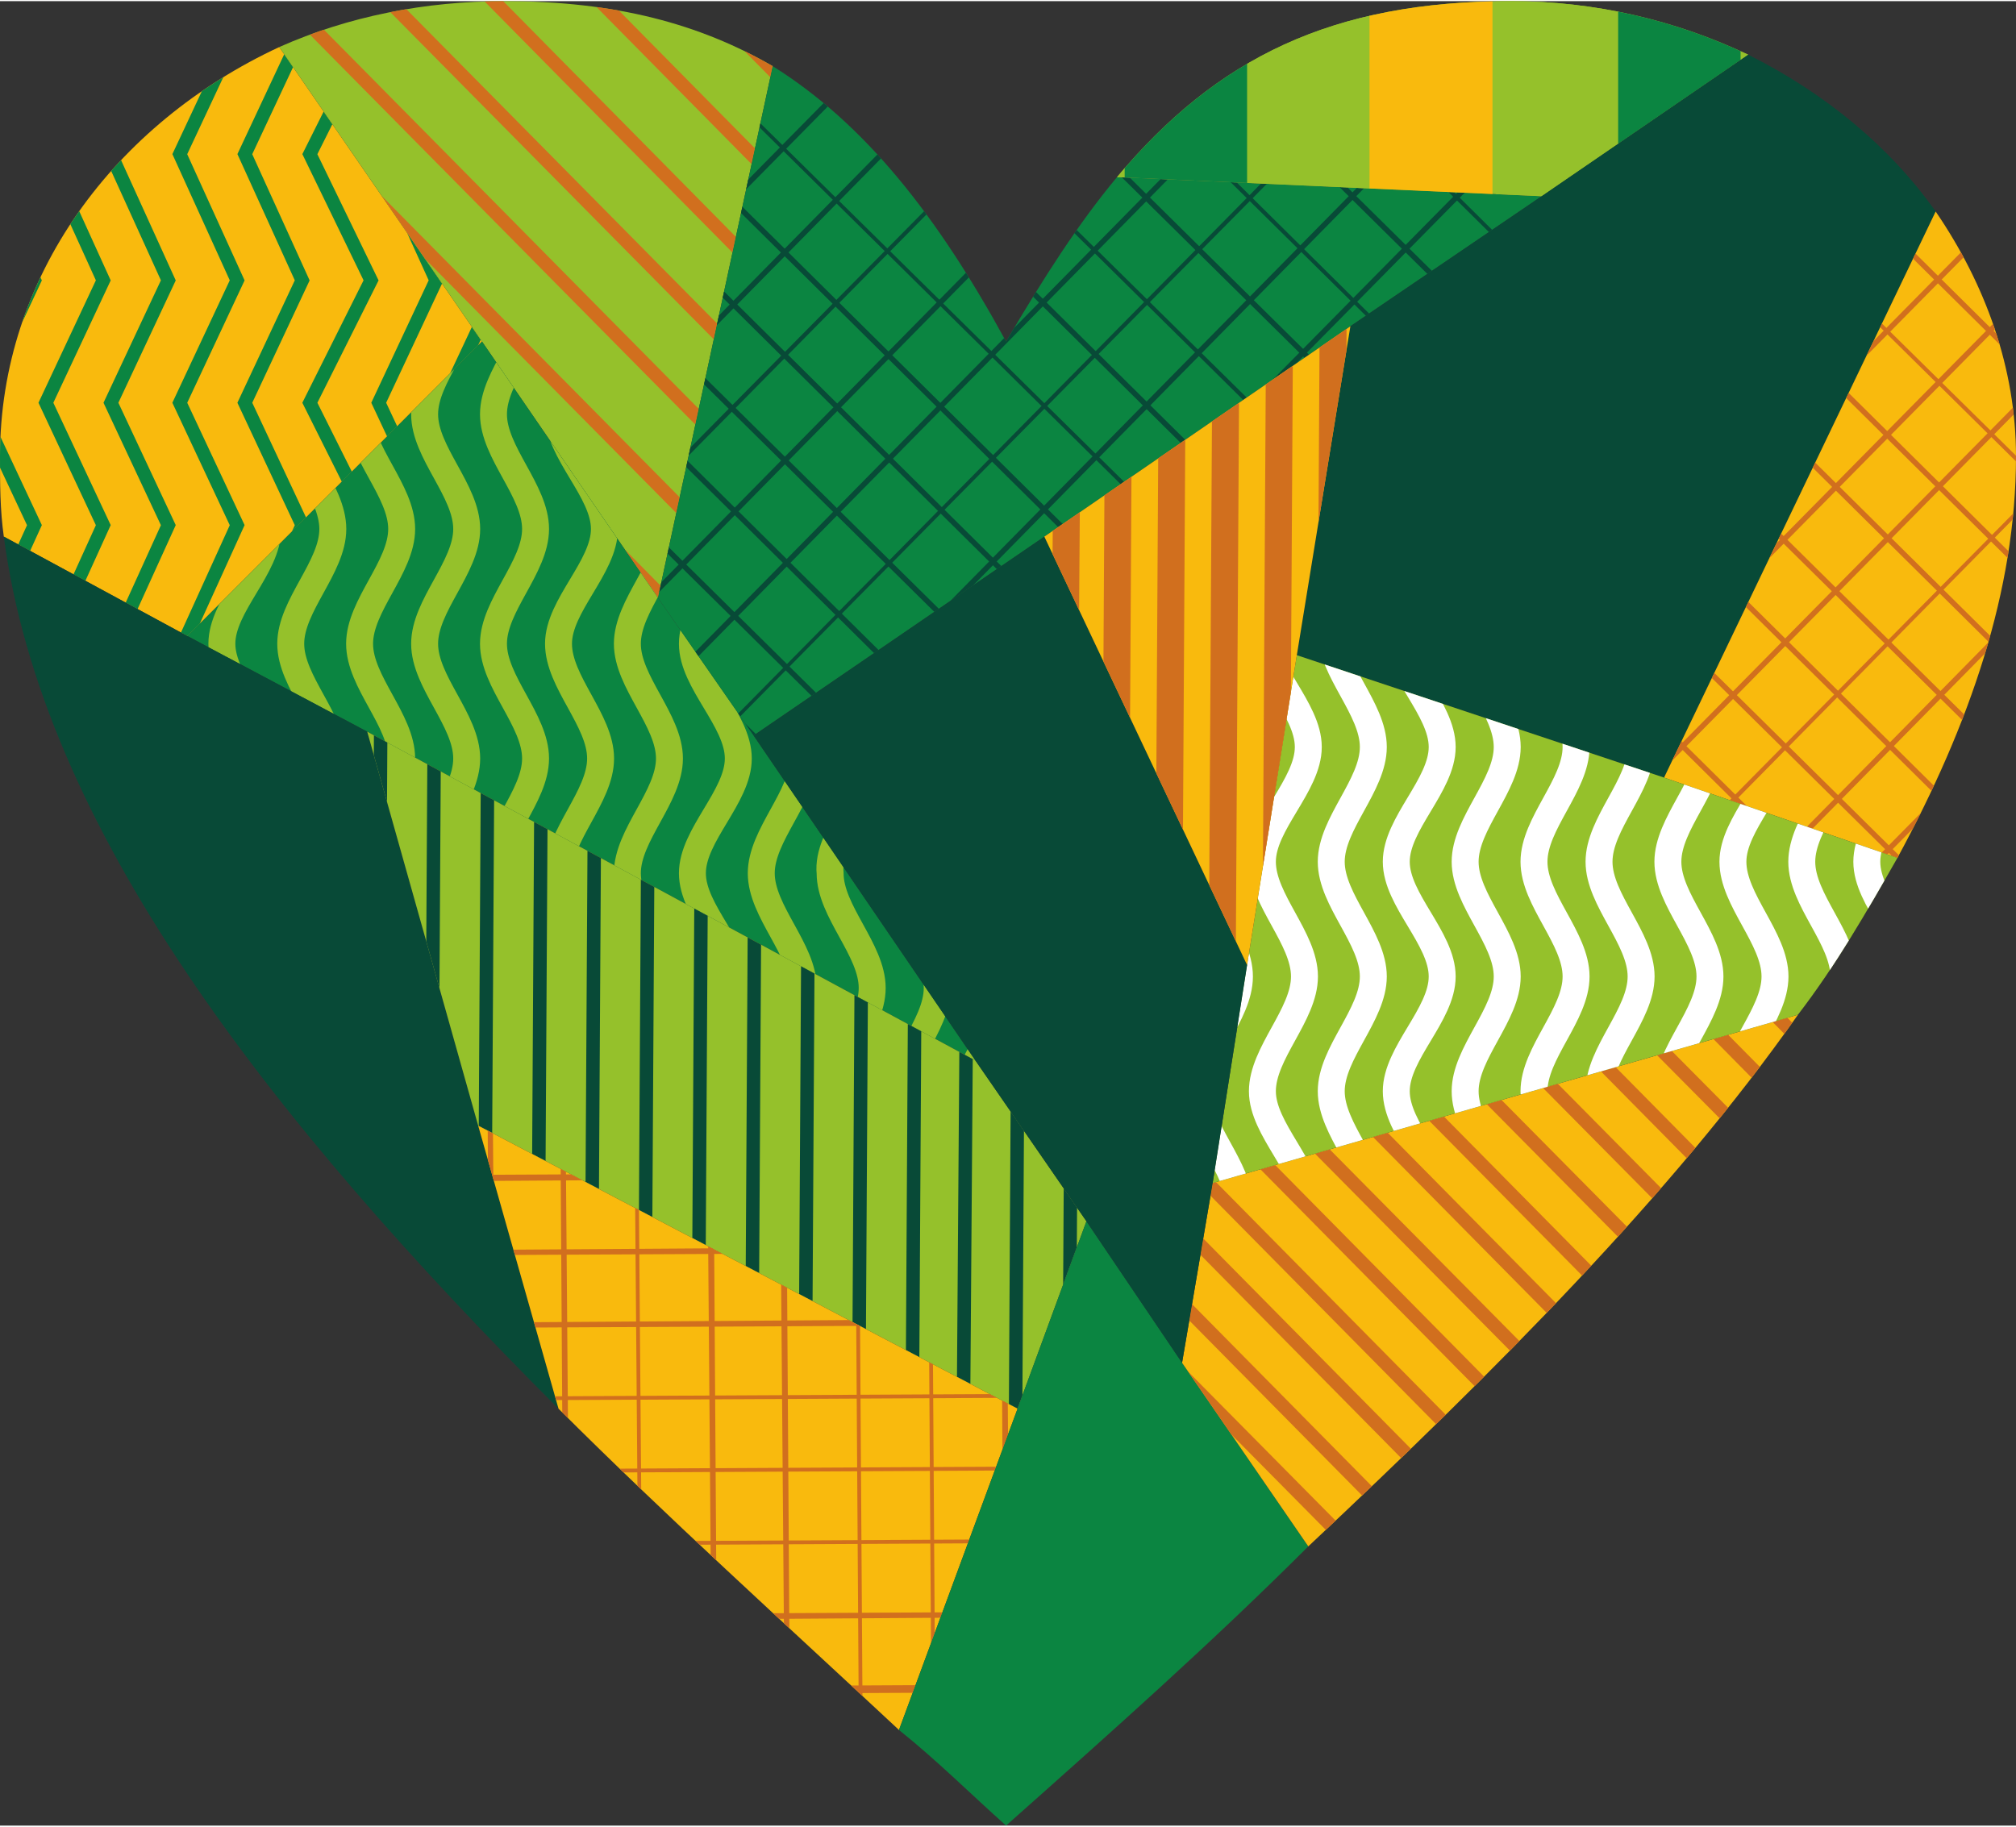 <?xml version="1.0" encoding="UTF-8"?> <svg xmlns="http://www.w3.org/2000/svg" xmlns:xlink="http://www.w3.org/1999/xlink" xml:space="preserve" width="74.758mm" height="67.751mm" version="1.1" style="shape-rendering:geometricPrecision; text-rendering:geometricPrecision; image-rendering:optimizeQuality; fill-rule:evenodd; clip-rule:evenodd" viewBox="0 0 527 477"><rect x="0" y="0" width="527" height="477" fill="#333333" stroke="none"/> <defs> <style type="text/css"> .str2 {stroke:#95C12B;stroke-width:7.043} .str5 {stroke:#D16F1E;stroke-width:7.043} .str4 {stroke:white;stroke-width:7.043} .str3 {stroke:#084A37;stroke-width:3.521} .str0 {stroke:#0B8541;stroke-width:3.521} .str1 {stroke:#D16F1E;stroke-width:3.521} .fil0 {fill:none} .fil5 {fill:#084A37} .fil9 {fill:#0B8541} .fil3 {fill:#0B8541} .fil8 {fill:#95C12B} .fil2 {fill:#95C12B} .fil7 {fill:#F9BA0D} .fil1 {fill:#F9BA0D} .fil4 {fill:#084A37;fill-rule:nonzero} .fil6 {fill:#D16F1E;fill-rule:nonzero} </style> <clipPath id="id0"> <path d="M73 12c-43,20 -73,60 -73,107 0,7 0,14 1,21l48 26 77 -77 -53 -77z"></path> </clipPath> <clipPath id="id1"> <path d="M73 12l53 77 46 67 30 -139c-19,-11 -41,-17 -70,-17 -21,0 -41,4 -59,12z"></path> </clipPath> <clipPath id="id2"> <path d="M126 89l-77 77 47 25 159 86 -58 -85 -25 -36 -46 -67z"></path> </clipPath> <clipPath id="id3"> <path d="M202 17l-30 139 25 36 76 -52 80 -55 50 -34 -111 -5c-10,12 -19,26 -29,43 -18,-33 -37,-57 -61,-72z"></path> </clipPath> <clipPath id="id4"> <path d="M96 191l29 103 141 74 18 -49 -29 -42 -159 -86z"></path> </clipPath> <clipPath id="id5"> <path d="M266 368l-141 -74 21 74c28,28 59,56 89,84l31 -84z"></path> </clipPath> <clipPath id="id6"> <path d="M292 46l111 5 54 -37c-19,-9 -40,-14 -62,-14 -47,0 -77,15 -103,46z"></path> </clipPath> <clipPath id="id7"> <path d="M506 55l-71 148 61 21c19,-35 31,-70 31,-105 0,-23 -8,-45 -21,-64z"></path> </clipPath> <clipPath id="id8"> <path d="M470 265l-153 44 -8 47 33 48c49,-46 95,-92 128,-139z"></path> </clipPath> <clipPath id="id9"> <path d="M317 309l153 -44c10,-13 18,-27 26,-41l-61 -21 -96 -32 -13 81 -9 57z"></path> </clipPath> <clipPath id="id10"> <path d="M273 140l53 112 13 -81 14 -86 -80 55z"></path> </clipPath> </defs> <g id="Слой_x0020_1">  <line class="fil0" x1="73" y1="12" x2="342" y2="404"></line> <line class="fil0" x1="457" y1="14" x2="197" y2="192"></line> <line class="fil0" x1="353" y1="85" x2="309" y2="356"></line> <line class="fil0" x1="326" y1="252" x2="273" y2="140"></line> <line class="fil0" x1="339" y1="171" x2="496" y2="224"></line> <line class="fil0" x1="435" y1="203" x2="506" y2="55"></line> <line class="fil0" x1="317" y1="309" x2="470" y2="265"></line> <line class="fil0" x1="255" y1="277" x2="1" y2="140"></line> <line class="fil0" x1="96" y1="191" x2="146" y2="368"></line> <line class="fil0" x1="235" y1="452" x2="284" y2="319"></line> <line class="fil0" x1="266" y1="368" x2="125" y2="294"></line> <line class="fil0" x1="49" y1="166" x2="126" y2="89"></line> <line class="fil0" x1="172" y1="156" x2="202" y2="17"></line> <line class="fil0" x1="292" y1="46" x2="403" y2="51"></line> <path class="fil1" d="M73 12c-43,20 -73,60 -73,107 0,7 0,14 1,21l48 26 77 -77 -53 -77z"></path> <g style="clip-path:url(#id0)"> <g id="_2624178129184"> <polyline id="1" class="fil0 str0" points="-232,-283 -217,-250 -232,-218 -217,-186 -232,-153 -217,-121 -232,-89 -217,-56 -232,-24 -217,8 -232,40 -217,73 -232,105 -217,137 -232,170 -217,202 -232,234 -217,267 -232,299 -217,331 -232,364 -217,396 -232,428 -217,460 "></polyline> <polyline class="fil0 str0" points="378,-283 393,-250 378,-218 393,-186 378,-153 393,-121 378,-89 393,-56 378,-24 393,8 378,40 393,73 378,105 393,137 378,170 393,202 378,234 393,267 378,299 393,331 378,364 393,396 378,428 393,460 "></polyline> <polyline class="fil0 str0" points="-267,-283 -252,-250 -267,-218 -252,-186 -267,-153 -252,-121 -267,-89 -252,-56 -267,-24 -252,8 -267,40 -252,73 -267,105 -252,137 -267,170 -252,202 -267,234 -252,267 -267,299 -252,331 -267,364 -252,396 -267,428 -252,460 "></polyline> <polyline class="fil0 str0" points="-215,-283 -200,-250 -215,-218 -200,-186 -215,-153 -200,-121 -215,-89 -200,-56 -215,-24 -200,8 -215,40 -200,73 -215,105 -200,137 -215,170 -200,202 -215,234 -200,267 -215,299 -200,331 -215,364 -200,396 -215,428 -200,460 "></polyline> <polyline class="fil0 str0" points="-198,-283 -182,-250 -198,-218 -182,-186 -198,-153 -182,-121 -198,-89 -182,-56 -198,-24 -182,8 -198,40 -182,73 -198,105 -182,137 -198,170 -182,202 -198,234 -182,267 -198,299 -182,331 -198,364 -182,396 -198,428 -182,460 "></polyline> <polyline class="fil0 str0" points="-180,-283 -165,-250 -180,-218 -165,-186 -180,-153 -165,-121 -180,-89 -165,-56 -180,-24 -165,8 -180,40 -165,73 -180,105 -165,137 -180,170 -165,202 -180,234 -165,267 -180,299 -165,331 -180,364 -165,396 -180,428 -165,460 "></polyline> <polyline class="fil0 str0" points="-163,-283 -148,-250 -163,-218 -148,-186 -163,-153 -148,-121 -163,-89 -148,-56 -163,-24 -148,8 -163,40 -148,73 -163,105 -148,137 -163,170 -148,202 -163,234 -148,267 -163,299 -148,331 -163,364 -148,396 -163,428 -148,460 "></polyline> <polyline class="fil0 str0" points="-145,-283 -130,-250 -145,-218 -130,-186 -145,-153 -130,-121 -145,-89 -130,-56 -145,-24 -130,8 -145,40 -130,73 -145,105 -130,137 -145,170 -130,202 -145,234 -130,267 -145,299 -130,331 -145,364 -130,396 -145,428 -130,460 "></polyline> <polyline class="fil0 str0" points="-128,-283 -113,-250 -128,-218 -113,-186 -128,-153 -113,-121 -128,-89 -113,-56 -128,-24 -113,8 -128,40 -113,73 -128,105 -113,137 -128,170 -113,202 -128,234 -113,267 -128,299 -113,331 -128,364 -113,396 -128,428 -113,460 "></polyline> <polyline class="fil0 str0" points="-110,-283 -95,-250 -110,-218 -95,-186 -110,-153 -95,-121 -110,-89 -95,-56 -110,-24 -95,8 -110,40 -95,73 -110,105 -95,137 -110,170 -95,202 -110,234 -95,267 -110,299 -95,331 -110,364 -95,396 -110,428 -95,460 "></polyline> <polyline class="fil0 str0" points="-93,-283 -78,-250 -93,-218 -78,-186 -93,-153 -78,-121 -93,-89 -78,-56 -93,-24 -78,8 -93,40 -78,73 -93,105 -78,137 -93,170 -78,202 -93,234 -78,267 -93,299 -78,331 -93,364 -78,396 -93,428 -78,460 "></polyline> <polyline class="fil0 str0" points="-76,-283 -60,-250 -76,-218 -60,-186 -76,-153 -60,-121 -76,-89 -60,-56 -76,-24 -60,8 -76,40 -60,73 -76,105 -60,137 -76,170 -60,202 -76,234 -60,267 -76,299 -60,331 -76,364 -60,396 -76,428 -60,460 "></polyline> <polyline class="fil0 str0" points="-58,-283 -43,-250 -58,-218 -43,-186 -58,-153 -43,-121 -58,-89 -43,-56 -58,-24 -43,8 -58,40 -43,73 -58,105 -43,137 -58,170 -43,202 -58,234 -43,267 -58,299 -43,331 -58,364 -43,396 -58,428 -43,460 "></polyline> <polyline class="fil0 str0" points="-41,-283 -26,-250 -41,-218 -26,-186 -41,-153 -26,-121 -41,-89 -26,-56 -41,-24 -26,8 -41,40 -26,73 -41,105 -26,137 -41,170 -26,202 -41,234 -26,267 -41,299 -26,331 -41,364 -26,396 -41,428 -26,460 "></polyline> <polyline class="fil0 str0" points="-23,-283 -8,-250 -23,-218 -8,-186 -23,-153 -8,-121 -23,-89 -8,-56 -23,-24 -8,8 -23,40 -8,73 -23,105 -8,137 -23,170 -8,202 -23,234 -8,267 -23,299 -8,331 -23,364 -8,396 -23,428 -8,460 "></polyline> <polyline class="fil0 str0" points="-6,-283 9,-250 -6,-218 9,-186 -6,-153 9,-121 -6,-89 9,-56 -6,-24 9,8 -6,40 9,73 -6,105 9,137 -6,170 9,202 -6,234 9,267 -6,299 9,331 -6,364 9,396 -6,428 9,460 "></polyline> <polyline class="fil0 str0" points="12,-283 27,-250 12,-218 27,-186 12,-153 27,-121 12,-89 27,-56 12,-24 27,8 12,40 27,73 12,105 27,137 12,170 27,202 12,234 27,267 12,299 27,331 12,364 27,396 12,428 27,460 "></polyline> <polyline class="fil0 str0" points="29,-283 44,-250 29,-218 44,-186 29,-153 44,-121 29,-89 44,-56 29,-24 44,8 29,40 44,73 29,105 44,137 29,170 44,202 29,234 44,267 29,299 44,331 29,364 44,396 29,428 44,460 "></polyline> <polyline class="fil0 str0" points="47,-283 62,-250 47,-218 62,-186 47,-153 62,-121 47,-89 62,-56 47,-24 62,8 47,40 62,73 47,105 62,137 47,170 62,202 47,234 62,267 47,299 62,331 47,364 62,396 47,428 62,460 "></polyline> <polyline class="fil0 str0" points="64,-283 79,-250 64,-218 79,-186 64,-153 79,-121 64,-89 79,-56 64,-24 79,8 64,40 79,73 64,105 79,137 64,170 79,202 64,234 79,267 64,299 79,331 64,364 79,396 64,428 79,460 "></polyline> <polyline class="fil0 str0" points="81,-283 97,-250 81,-218 97,-186 81,-153 97,-121 81,-89 97,-56 81,-24 97,8 81,40 97,73 81,105 97,137 81,170 97,202 81,234 97,267 81,299 97,331 81,364 97,396 81,428 97,460 "></polyline> <polyline class="fil0 str0" points="99,-283 114,-250 99,-218 114,-186 99,-153 114,-121 99,-89 114,-56 99,-24 114,8 99,40 114,73 99,105 114,137 99,170 114,202 99,234 114,267 99,299 114,331 99,364 114,396 99,428 114,460 "></polyline> <polyline class="fil0 str0" points="116,-283 131,-250 116,-218 131,-186 116,-153 131,-121 116,-89 131,-56 116,-24 131,8 116,40 131,73 116,105 131,137 116,170 131,202 116,234 131,267 116,299 131,331 116,364 131,396 116,428 131,460 "></polyline> <polyline class="fil0 str0" points="134,-283 149,-250 134,-218 149,-186 134,-153 149,-121 134,-89 149,-56 134,-24 149,8 134,40 149,73 134,105 149,137 134,170 149,202 134,234 149,267 134,299 149,331 134,364 149,396 134,428 149,460 "></polyline> <polyline class="fil0 str0" points="151,-283 166,-250 151,-218 166,-186 151,-153 166,-121 151,-89 166,-56 151,-24 166,8 151,40 166,73 151,105 166,137 151,170 166,202 151,234 166,267 151,299 166,331 151,364 166,396 151,428 166,460 "></polyline> <polyline class="fil0 str0" points="169,-283 184,-250 169,-218 184,-186 169,-153 184,-121 169,-89 184,-56 169,-24 184,8 169,40 184,73 169,105 184,137 169,170 184,202 169,234 184,267 169,299 184,331 169,364 184,396 169,428 184,460 "></polyline> <polyline class="fil0 str0" points="186,-283 201,-250 186,-218 201,-186 186,-153 201,-121 186,-89 201,-56 186,-24 201,8 186,40 201,73 186,105 201,137 186,170 201,202 186,234 201,267 186,299 201,331 186,364 201,396 186,428 201,460 "></polyline> <polyline class="fil0 str0" points="360,-283 376,-250 360,-218 376,-186 360,-153 376,-121 360,-89 376,-56 360,-24 376,8 360,40 376,73 360,105 376,137 360,170 376,202 360,234 376,267 360,299 376,331 360,364 376,396 360,428 376,460 "></polyline> <polyline class="fil0 str0" points="-250,-283 -235,-250 -250,-218 -235,-186 -250,-153 -235,-121 -250,-89 -235,-56 -250,-24 -235,8 -250,40 -235,73 -250,105 -235,137 -250,170 -235,202 -250,234 -235,267 -250,299 -235,331 -250,364 -235,396 -250,428 -235,460 "></polyline> <polyline class="fil0 str0" points="221,-283 236,-250 221,-218 236,-186 221,-153 236,-121 221,-89 236,-56 221,-24 236,8 221,40 236,73 221,105 236,137 221,170 236,202 221,234 236,267 221,299 236,331 221,364 236,396 221,428 236,460 "></polyline> <polyline class="fil0 str0" points="238,-283 253,-250 238,-218 253,-186 238,-153 253,-121 238,-89 253,-56 238,-24 253,8 238,40 253,73 238,105 253,137 238,170 253,202 238,234 253,267 238,299 253,331 238,364 253,396 238,428 253,460 "></polyline> <polyline class="fil0 str0" points="256,-283 271,-250 256,-218 271,-186 256,-153 271,-121 256,-89 271,-56 256,-24 271,8 256,40 271,73 256,105 271,137 256,170 271,202 256,234 271,267 256,299 271,331 256,364 271,396 256,428 271,460 "></polyline> <polyline class="fil0 str0" points="273,-283 288,-250 273,-218 288,-186 273,-153 288,-121 273,-89 288,-56 273,-24 288,8 273,40 288,73 273,105 288,137 273,170 288,202 273,234 288,267 273,299 288,331 273,364 288,396 273,428 288,460 "></polyline> <polyline class="fil0 str0" points="291,-283 306,-250 291,-218 306,-186 291,-153 306,-121 291,-89 306,-56 291,-24 306,8 291,40 306,73 291,105 306,137 291,170 306,202 291,234 306,267 291,299 306,331 291,364 306,396 291,428 306,460 "></polyline> <polyline class="fil0 str0" points="308,-283 323,-250 308,-218 323,-186 308,-153 323,-121 308,-89 323,-56 308,-24 323,8 308,40 323,73 308,105 323,137 308,170 323,202 308,234 323,267 308,299 323,331 308,364 323,396 308,428 323,460 "></polyline> <polyline class="fil0 str0" points="326,-283 341,-250 326,-218 341,-186 326,-153 341,-121 326,-89 341,-56 326,-24 341,8 326,40 341,73 326,105 341,137 326,170 341,202 326,234 341,267 326,299 341,331 326,364 341,396 326,428 341,460 "></polyline> <polyline class="fil0 str0" points="343,-283 358,-250 343,-218 358,-186 343,-153 358,-121 343,-89 358,-56 343,-24 358,8 343,40 358,73 343,105 358,137 343,170 358,202 343,234 358,267 343,299 358,331 343,364 358,396 343,428 358,460 "></polyline> <polyline class="fil0 str0" points="203,-283 219,-250 203,-218 219,-186 203,-153 219,-121 203,-89 219,-56 203,-24 219,8 203,40 219,73 203,105 219,137 203,170 219,202 203,234 219,267 203,299 219,331 203,364 219,396 203,428 219,460 "></polyline> </g> </g> <path class="fil0" d="M73 12c-43,20 -73,60 -73,107 0,7 0,14 1,21l48 26 77 -77 -53 -77z"></path> <path class="fil2" d="M73 12l53 77 46 67 30 -139c-19,-11 -41,-17 -70,-17 -21,0 -41,4 -59,12z"></path> <g style="clip-path:url(#id1)"> <g id="_2624178138656"> <line id="1" class="fil0 str1" x1="694" y1="209" x2="14" y2="-479"></line> <line class="fil0 str1" x1="680" y1="223" x2="0" y2="-465"></line> <line class="fil0 str1" x1="666" y1="236" x2="-14" y2="-452"></line> <line class="fil0 str1" x1="652" y1="250" x2="-28" y2="-438"></line> <line class="fil0 str1" x1="276" y1="622" x2="-404" y2="-66"></line> <line class="fil0 str1" x1="387" y1="512" x2="-293" y2="-176"></line> <line class="fil0 str1" x1="373" y1="525" x2="-307" y2="-163"></line> <line class="fil0 str1" x1="610" y1="291" x2="-70" y2="-397"></line> <line class="fil0 str1" x1="596" y1="305" x2="-84" y2="-383"></line> <line class="fil0 str1" x1="582" y1="319" x2="-98" y2="-369"></line> <line class="fil0 str1" x1="568" y1="333" x2="-112" y2="-355"></line> <line class="fil0 str1" x1="554" y1="346" x2="-126" y2="-342"></line> <line class="fil0 str1" x1="540" y1="360" x2="-140" y2="-328"></line> <line class="fil0 str1" x1="526" y1="374" x2="-153" y2="-314"></line> <line class="fil0 str1" x1="512" y1="388" x2="-167" y2="-300"></line> <line class="fil0 str1" x1="499" y1="402" x2="-181" y2="-286"></line> <line class="fil0 str1" x1="485" y1="415" x2="-195" y2="-273"></line> <line class="fil0 str1" x1="471" y1="429" x2="-209" y2="-259"></line> <line class="fil0 str1" x1="457" y1="443" x2="-223" y2="-245"></line> <line class="fil0 str1" x1="443" y1="457" x2="-237" y2="-231"></line> <line class="fil0 str1" x1="429" y1="470" x2="-251" y2="-218"></line> <line class="fil0 str1" x1="415" y1="484" x2="-265" y2="-204"></line> <line class="fil0 str1" x1="401" y1="498" x2="-279" y2="-190"></line> <line class="fil0 str1" x1="638" y1="264" x2="-42" y2="-424"></line> <line class="fil0 str1" x1="624" y1="278" x2="-56" y2="-410"></line> <line class="fil0 str1" x1="248" y1="649" x2="-432" y2="-39"></line> <line class="fil0 str1" x1="262" y1="636" x2="-418" y2="-52"></line> <line class="fil0 str1" x1="707" y1="195" x2="28" y2="-493"></line> <line class="fil0 str1" x1="345" y1="553" x2="-335" y2="-135"></line> <line class="fil0 str1" x1="331" y1="567" x2="-349" y2="-121"></line> <line class="fil0 str1" x1="317" y1="581" x2="-362" y2="-108"></line> <line class="fil0 str1" x1="303" y1="594" x2="-376" y2="-94"></line> <line class="fil0 str1" x1="290" y1="608" x2="-390" y2="-80"></line> <line class="fil0 str1" x1="359" y1="539" x2="-321" y2="-149"></line> </g> </g> <path class="fil0" d="M73 12l53 77 46 67 30 -139c-19,-11 -41,-17 -70,-17 -21,0 -41,4 -59,12z"></path> <polygon class="fil3" points="126,89 49,166 96,191 255,277 197,192 172,156 "></polygon> <g style="clip-path:url(#id2)"> <g id="_2624178149312"> <path id="1" class="fil0 str2" d="M-165 -163c-12,10 -24,20 -24,30 0,10 12,20 13,30 0,10 -11,20 -11,30 0,10 11,20 11,30 0,10 -11,20 -11,30 0,10 11,20 11,30 0,10 -11,20 -11,30 0,10 11,21 11,31 0,10 -11,20 -11,30 0,10 11,20 11,30 0,10 -11,20 -11,30 -1,10 11,20 11,30 0,10 -12,20 -11,30 0,10 11,20 11,30 0,10 -11,20 -11,30 0,10 11,20 11,30 0,10 -11,20 -11,31 0,10 11,20 11,30 0,10 -11,20 -11,30 0,10 11,20 11,30 0,10 -11,20 -11,30 0,10 11,20 11,30 0,10 -11,20 -23,30"></path> <path class="fil0 str2" d="M-147 -163c-12,10 -24,20 -24,30 0,10 12,20 12,30 0,10 -11,20 -11,30 0,10 11,20 11,30 0,10 -11,20 -11,30 0,10 11,20 11,30 0,10 -11,20 -11,30 0,10 11,21 11,31 0,10 -11,20 -11,30 0,10 11,20 11,30 0,10 -11,20 -11,30 0,10 11,20 11,30 0,10 -11,20 -11,30 0,10 11,20 11,30 0,10 -11,20 -11,30 0,10 11,20 11,30 0,10 -11,20 -11,31 0,10 11,20 11,30 0,10 -11,20 -11,30 0,10 11,20 11,30 0,10 -11,20 -11,30 0,10 11,20 11,30 0,10 -11,20 -22,30"></path> <path class="fil0 str2" d="M503 -163c-12,10 -24,20 -24,30 0,10 12,20 12,30 0,10 -11,20 -11,30 0,10 11,20 11,30 0,10 -11,20 -11,30 0,10 11,20 11,30 0,10 -11,20 -11,30 0,10 11,21 11,31 0,10 -11,20 -11,30 0,10 11,20 11,30 0,10 -11,20 -11,30 0,10 11,20 11,30 0,10 -11,20 -11,30 0,10 11,20 11,30 0,10 -11,20 -11,30 0,10 11,20 11,30 0,10 -11,20 -11,31 0,10 11,20 11,30 0,10 -11,20 -11,30 0,10 11,20 11,30 0,10 -11,20 -11,30 0,10 11,20 11,30 0,10 -11,20 -22,30"></path> <path class="fil0 str2" d="M-112 -163c-12,10 -24,20 -24,30 0,10 12,20 12,30 1,10 -11,20 -11,30 0,10 12,20 12,30 0,10 -12,20 -12,30 0,10 12,20 12,30 0,10 -12,20 -12,30 0,10 12,21 12,31 0,10 -12,20 -12,30 0,10 12,20 12,30 0,10 -12,20 -12,30 0,10 11,20 11,30 0,10 -11,20 -11,30 0,10 12,20 12,30 0,10 -12,20 -12,30 0,10 12,20 12,30 0,10 -12,20 -12,31 0,10 12,20 12,30 0,10 -12,20 -12,30 0,10 12,20 12,30 0,10 -12,20 -12,30 0,10 12,20 12,30 0,10 -12,20 -23,30"></path> <path class="fil0 str2" d="M-95 -163c-12,10 -24,20 -24,30 0,10 12,20 13,30 0,10 -11,20 -11,30 0,10 11,20 11,30 0,10 -11,20 -11,30 0,10 11,20 11,30 0,10 -11,20 -11,30 0,10 11,21 11,31 0,10 -11,20 -11,30 0,10 11,20 11,30 0,10 -11,20 -11,30 0,10 11,20 11,30 0,10 -11,20 -11,30 0,10 11,20 11,30 0,10 -11,20 -11,30 0,10 11,20 11,30 0,10 -11,20 -11,31 0,10 11,20 11,30 0,10 -11,20 -11,30 0,10 11,20 11,30 0,10 -11,20 -11,30 0,10 11,20 11,30 0,10 -11,20 -22,30"></path> <path class="fil0 str2" d="M-77 -163c-12,10 -24,20 -24,30 0,10 12,20 12,30 1,10 -11,20 -11,30 0,10 12,20 12,30 0,10 -12,20 -12,30 0,10 12,20 12,30 0,10 -12,20 -12,30 0,10 12,21 12,31 0,10 -12,20 -12,30 0,10 12,20 12,30 0,10 -12,20 -12,30 0,10 12,20 12,30 0,10 -12,20 -12,30 0,10 12,20 12,30 0,10 -12,20 -12,30 0,10 12,20 12,30 0,10 -12,20 -12,31 0,10 12,20 12,30 0,10 -12,20 -12,30 0,10 12,20 12,30 0,10 -12,20 -12,30 0,10 12,20 12,30 0,10 -12,20 -23,30"></path> <path class="fil0 str2" d="M-59 -163c-12,10 -24,20 -24,30 0,10 12,20 12,30 0,10 -11,20 -11,30 0,10 11,20 11,30 0,10 -11,20 -11,30 0,10 11,20 11,30 0,10 -11,20 -11,30 0,10 11,21 11,31 0,10 -11,20 -11,30 0,10 11,20 11,30 0,10 -11,20 -11,30 0,10 11,20 11,30 0,10 -11,20 -11,30 0,10 11,20 11,30 0,10 -11,20 -11,30 0,10 11,20 11,30 0,10 -11,20 -11,31 0,10 11,20 11,30 0,10 -11,20 -11,30 0,10 11,20 11,30 0,10 -11,20 -11,30 0,10 11,20 11,30 0,10 -11,20 -22,30"></path> <path class="fil0 str2" d="M-42 -163c-12,10 -24,20 -24,30 0,10 12,20 12,30 1,10 -10,20 -10,30 0,10 11,20 11,30 0,10 -11,20 -11,30 0,10 11,20 11,30 0,10 -11,20 -11,30 0,10 11,21 11,31 0,10 -11,20 -11,30 0,10 11,20 11,30 0,10 -11,20 -12,30 0,10 12,20 12,30 0,10 -12,20 -12,30 1,10 12,20 12,30 0,10 -11,20 -11,30 0,10 11,20 11,30 0,10 -11,20 -11,31 0,10 11,20 11,30 0,10 -11,20 -11,30 0,10 11,20 11,30 0,10 -11,20 -11,30 0,10 11,20 11,30 0,10 -11,20 -23,30"></path> <path class="fil0 str2" d="M-24 -163c-12,10 -24,20 -24,30 0,10 12,20 12,30 0,10 -11,20 -11,30 0,10 11,20 11,30 0,10 -11,20 -11,30 0,10 11,20 11,30 0,10 -11,20 -11,30 0,10 11,21 11,31 0,10 -11,20 -11,30 0,10 11,20 11,30 0,10 -11,20 -11,30 0,10 11,20 11,30 0,10 -11,20 -11,30 0,10 11,20 11,30 0,10 -11,20 -11,30 0,10 11,20 11,30 0,10 -11,20 -11,31 0,10 11,20 11,30 0,10 -11,20 -11,30 0,10 11,20 11,30 0,10 -11,20 -11,30 0,10 11,20 11,30 0,10 -11,20 -22,30"></path> <path class="fil0 str2" d="M-7 -163c-12,10 -24,20 -24,30 0,10 12,20 13,30 0,10 -11,20 -11,30 0,10 11,20 11,30 0,10 -11,20 -11,30 0,10 11,20 11,30 0,10 -11,20 -11,30 0,10 11,21 11,31 0,10 -11,20 -11,30 0,10 11,20 11,30 0,10 -11,20 -11,30 0,10 11,20 11,30 0,10 -11,20 -11,30 0,10 11,20 11,30 0,10 -11,20 -11,30 0,10 11,20 11,30 0,10 -11,20 -11,31 0,10 11,20 11,30 0,10 -11,20 -11,30 0,10 11,20 11,30 0,10 -11,20 -11,30 0,10 11,20 11,30 0,10 -11,20 -23,30"></path> <path class="fil0 str2" d="M11 -163c-12,10 -24,20 -24,30 0,10 12,20 12,30 1,10 -11,20 -11,30 0,10 12,20 12,30 0,10 -12,20 -12,30 0,10 12,20 12,30 0,10 -12,20 -12,30 0,10 12,21 12,31 0,10 -12,20 -12,30 0,10 12,20 12,30 0,10 -12,20 -12,30 0,10 11,20 11,30 0,10 -11,20 -11,30 0,10 12,20 12,30 0,10 -12,20 -12,30 0,10 12,20 12,30 0,10 -12,20 -12,31 0,10 12,20 12,30 0,10 -12,20 -12,30 0,10 12,20 12,30 0,10 -12,20 -12,30 0,10 12,20 12,30 0,10 -12,20 -23,30"></path> <path class="fil0 str2" d="M28 -163c-12,10 -24,20 -24,30 0,10 12,20 13,30 0,10 -11,20 -11,30 0,10 11,20 11,30 0,10 -11,20 -11,30 0,10 11,20 11,30 0,10 -11,20 -11,30 0,10 11,21 11,31 0,10 -11,20 -11,30 0,10 11,20 11,30 0,10 -11,20 -11,30 0,10 11,20 11,30 0,10 -11,20 -11,30 0,10 11,20 11,30 0,10 -11,20 -11,30 0,10 11,20 11,30 0,10 -11,20 -11,31 0,10 11,20 11,30 0,10 -11,20 -11,30 0,10 11,20 11,30 0,10 -11,20 -11,30 0,10 11,20 11,30 0,10 -11,20 -23,30"></path> <path class="fil0 str2" d="M46 -163c-12,10 -24,20 -24,30 0,10 12,20 12,30 1,10 -11,20 -11,30 0,10 12,20 12,30 0,10 -12,20 -12,30 0,10 12,20 12,30 0,10 -12,20 -12,30 0,10 12,21 12,31 0,10 -12,20 -12,30 0,10 12,20 12,30 0,10 -12,20 -12,30 0,10 11,20 11,30 0,10 -11,20 -11,30 0,10 12,20 12,30 0,10 -12,20 -12,30 0,10 12,20 12,30 0,10 -12,20 -12,31 0,10 12,20 12,30 0,10 -12,20 -12,30 0,10 12,20 12,30 0,10 -12,20 -12,30 0,10 12,20 12,30 0,10 -12,20 -23,30"></path> <path class="fil0 str2" d="M64 -163c-12,10 -24,20 -24,30 0,10 12,20 12,30 0,10 -11,20 -11,30 0,10 11,20 11,30 0,10 -11,20 -11,30 0,10 11,20 11,30 0,10 -11,20 -11,30 0,10 11,21 11,31 0,10 -11,20 -11,30 0,10 11,20 11,30 0,10 -11,20 -11,30 0,10 11,20 11,30 0,10 -11,20 -11,30 0,10 11,20 11,30 0,10 -11,20 -11,30 0,10 11,20 11,30 0,10 -11,20 -11,31 0,10 11,20 11,30 0,10 -11,20 -11,30 0,10 11,20 11,30 0,10 -11,20 -11,30 0,10 11,20 11,30 0,10 -11,20 -22,30"></path> <path class="fil0 str2" d="M81 -163c-12,10 -24,20 -24,30 0,10 12,20 12,30 1,10 -11,20 -11,30 0,10 12,20 12,30 0,10 -12,20 -12,30 0,10 12,20 12,30 0,10 -12,20 -12,30 0,10 12,21 12,31 0,10 -12,20 -12,30 0,10 12,20 12,30 0,10 -12,20 -12,30 0,10 12,20 12,30 0,10 -12,20 -12,30 0,10 12,20 12,30 0,10 -12,20 -12,30 0,10 12,20 12,30 0,10 -12,20 -12,31 0,10 12,20 12,30 0,10 -12,20 -12,30 0,10 12,20 12,30 0,10 -12,20 -12,30 0,10 12,20 12,30 0,10 -12,20 -23,30"></path> <path class="fil0 str2" d="M99 -163c-12,10 -24,20 -24,30 0,10 12,20 12,30 0,10 -11,20 -11,30 0,10 11,20 11,30 0,10 -11,20 -11,30 0,10 11,20 11,30 0,10 -11,20 -11,30 0,10 11,21 11,31 0,10 -11,20 -11,30 0,10 11,20 11,30 0,10 -11,20 -11,30 0,10 11,20 11,30 0,10 -11,20 -11,30 0,10 11,20 11,30 0,10 -11,20 -11,30 0,10 11,20 11,30 0,10 -11,20 -11,31 0,10 11,20 11,30 0,10 -11,20 -11,30 0,10 11,20 11,30 0,10 -11,20 -11,30 0,10 11,20 11,30 0,10 -11,20 -22,30"></path> <path class="fil0 str2" d="M116 -163c-12,10 -24,20 -24,30 0,10 12,20 13,30 0,10 -11,20 -11,30 0,10 11,20 11,30 0,10 -11,20 -11,30 0,10 11,20 11,30 0,10 -11,20 -11,30 0,10 11,21 11,31 0,10 -11,20 -11,30 0,10 11,20 11,30 0,10 -11,20 -11,30 0,10 11,20 11,30 0,10 -11,20 -11,30 0,10 11,20 11,30 0,10 -11,20 -11,30 0,10 11,20 11,30 0,10 -11,20 -11,31 0,10 11,20 11,30 0,10 -11,20 -11,30 0,10 11,20 11,30 0,10 -11,20 -11,30 0,10 11,20 11,30 0,10 -11,20 -23,30"></path> <path class="fil0 str2" d="M134 -163c-12,10 -24,20 -24,30 0,10 12,20 12,30 0,10 -11,20 -11,30 0,10 11,20 11,30 0,10 -11,20 -11,30 0,10 11,20 11,30 0,10 -11,20 -11,30 0,10 11,21 11,31 0,10 -11,20 -11,30 0,10 11,20 11,30 0,10 -11,20 -11,30 0,10 11,20 11,30 0,10 -11,20 -11,30 0,10 11,20 11,30 0,10 -11,20 -11,30 0,10 11,20 11,30 0,10 -11,20 -11,31 0,10 11,20 11,30 0,10 -11,20 -11,30 0,10 11,20 11,30 0,10 -11,20 -11,30 0,10 11,20 11,30 0,10 -11,20 -22,30"></path> <path class="fil0 str2" d="M151 -163c-12,10 -24,20 -24,30 0,10 12,20 13,30 0,10 -11,20 -11,30 0,10 11,20 11,30 0,10 -11,20 -11,30 0,10 11,20 11,30 0,10 -11,20 -11,30 0,10 11,21 11,31 0,10 -11,20 -11,30 0,10 11,20 11,30 0,10 -11,20 -11,30 0,10 11,20 11,30 0,10 -11,20 -11,30 0,10 11,20 11,30 0,10 -11,20 -11,30 0,10 11,20 11,30 0,10 -11,20 -11,31 0,10 11,20 11,30 0,10 -11,20 -11,30 0,10 11,20 11,30 0,10 -11,20 -11,30 0,10 11,20 11,30 0,10 -11,20 -23,30"></path> <path class="fil0 str2" d="M169 -163c-12,10 -24,20 -24,30 0,10 12,20 12,30 1,10 -11,20 -11,30 0,10 12,20 12,30 0,10 -12,20 -12,30 0,10 12,20 12,30 0,10 -12,20 -12,30 0,10 12,21 12,31 0,10 -12,20 -12,30 0,10 12,20 12,30 0,10 -12,20 -12,30 0,10 11,20 11,30 0,10 -11,20 -11,30 0,10 12,20 12,30 0,10 -12,20 -12,30 0,10 12,20 12,30 0,10 -12,20 -12,31 0,10 12,20 12,30 0,10 -12,20 -12,30 0,10 12,20 12,30 0,10 -12,20 -12,30 0,10 12,20 12,30 0,10 -12,20 -23,30"></path> <path class="fil0 str2" d="M186 -163c-12,10 -24,20 -24,30 0,10 12,20 13,30 0,10 -11,20 -11,30 0,10 11,20 11,30 0,10 -11,20 -11,30 0,10 11,20 11,30 0,10 -11,20 -11,30 0,10 11,21 11,31 0,10 -11,20 -11,30 0,10 11,20 11,30 0,10 -11,20 -11,30 0,10 11,20 11,30 0,10 -11,20 -11,30 0,10 11,20 11,30 0,10 -11,20 -11,30 0,10 11,20 11,30 0,10 -11,20 -11,31 0,10 11,20 11,30 0,10 -11,20 -11,30 0,10 11,20 11,30 0,10 -11,20 -11,30 0,10 11,20 11,30 0,10 -11,20 -22,30"></path> <path class="fil0 str2" d="M204 -163c-12,10 -24,20 -24,30 0,10 12,20 12,30 1,10 -11,20 -11,30 0,10 12,20 12,30 0,10 -12,20 -12,30 0,10 12,20 12,30 0,10 -12,20 -12,30 0,10 12,21 12,31 0,10 -12,20 -12,30 0,10 12,20 12,30 0,10 -12,20 -12,30 0,10 12,20 12,30 0,10 -12,20 -12,30 0,10 12,20 12,30 0,10 -12,20 -12,30 0,10 12,20 12,30 0,10 -12,20 -12,31 0,10 12,20 12,30 0,10 -12,20 -12,30 0,10 12,20 12,30 0,10 -12,20 -12,30 0,10 12,20 12,30 0,10 -12,20 -23,30"></path> <path class="fil0 str2" d="M222 -163c-12,10 -24,20 -24,30 0,10 12,20 12,30 0,10 -11,20 -11,30 0,10 11,20 11,30 0,10 -11,20 -11,30 0,10 11,20 11,30 0,10 -11,20 -11,30 0,10 11,21 11,31 0,10 -11,20 -11,30 0,10 11,20 11,30 0,10 -11,20 -11,30 0,10 11,20 11,30 0,10 -11,20 -11,30 0,10 11,20 11,30 0,10 -11,20 -11,30 0,10 11,20 11,30 0,10 -11,20 -11,31 0,10 11,20 11,30 0,10 -11,20 -11,30 0,10 11,20 11,30 0,10 -11,20 -11,30 0,10 11,20 11,30 0,10 -11,20 -22,30"></path> <path class="fil0 str2" d="M239 -163c-12,10 -24,20 -24,30 0,10 12,20 13,30 0,10 -11,20 -11,30 0,10 11,20 11,30 0,10 -11,20 -11,30 0,10 11,20 11,30 0,10 -11,20 -11,30 0,10 11,21 11,31 0,10 -11,20 -11,30 0,10 11,20 11,30 0,10 -11,20 -11,30 -1,10 11,20 11,30 0,10 -12,20 -11,30 0,10 11,20 11,30 0,10 -11,20 -11,30 0,10 11,20 11,30 0,10 -11,20 -11,31 0,10 11,20 11,30 0,10 -11,20 -11,30 0,10 11,20 11,30 0,10 -11,20 -11,30 0,10 11,20 11,30 0,10 -11,20 -23,30"></path> <path class="fil0 str2" d="M257 -163c-12,10 -24,20 -24,30 0,10 12,20 12,30 0,10 -11,20 -11,30 0,10 11,20 11,30 0,10 -11,20 -11,30 0,10 11,20 11,30 0,10 -11,20 -11,30 0,10 11,21 11,31 0,10 -11,20 -11,30 0,10 11,20 11,30 0,10 -11,20 -11,30 0,10 11,20 11,30 0,10 -11,20 -11,30 0,10 11,20 11,30 0,10 -11,20 -11,30 0,10 11,20 11,30 0,10 -11,20 -11,31 0,10 11,20 11,30 0,10 -11,20 -11,30 0,10 11,20 11,30 0,10 -11,20 -11,30 0,10 11,20 11,30 0,10 -11,20 -22,30"></path> <path class="fil0 str2" d="M274 -163c-12,10 -24,20 -24,30 0,10 12,20 13,30 0,10 -11,20 -11,30 0,10 11,20 11,30 0,10 -11,20 -11,30 0,10 11,20 11,30 0,10 -11,20 -11,30 0,10 11,21 11,31 0,10 -11,20 -11,30 0,10 11,20 11,30 0,10 -11,20 -11,30 0,10 11,20 11,30 0,10 -11,20 -11,30 0,10 11,20 11,30 0,10 -11,20 -11,30 0,10 11,20 11,30 0,10 -11,20 -11,31 0,10 11,20 11,30 0,10 -11,20 -11,30 0,10 11,20 11,30 0,10 -11,20 -11,30 0,10 11,20 11,30 0,10 -11,20 -23,30"></path> <path class="fil0 str2" d="M292 -163c-12,10 -24,20 -24,30 0,10 12,20 12,30 1,10 -11,20 -11,30 0,10 12,20 12,30 0,10 -12,20 -12,30 0,10 12,20 12,30 0,10 -12,20 -12,30 0,10 12,21 12,31 0,10 -12,20 -12,30 0,10 12,20 12,30 0,10 -12,20 -12,30 0,10 11,20 11,30 0,10 -11,20 -11,30 0,10 12,20 12,30 0,10 -12,20 -12,30 0,10 12,20 12,30 0,10 -12,20 -12,31 0,10 12,20 12,30 0,10 -12,20 -12,30 0,10 12,20 12,30 0,10 -12,20 -12,30 0,10 12,20 12,30 0,10 -12,20 -23,30"></path> <path class="fil0 str2" d="M309 -163c-12,10 -24,20 -24,30 0,10 12,20 13,30 0,10 -11,20 -11,30 0,10 11,20 11,30 0,10 -11,20 -11,30 0,10 11,20 11,30 0,10 -11,20 -11,30 0,10 11,21 11,31 0,10 -11,20 -11,30 0,10 11,20 11,30 0,10 -11,20 -11,30 0,10 11,20 11,30 0,10 -11,20 -11,30 0,10 11,20 11,30 0,10 -11,20 -11,30 0,10 11,20 11,30 0,10 -11,20 -11,31 0,10 11,20 11,30 0,10 -11,20 -11,30 0,10 11,20 11,30 0,10 -11,20 -11,30 0,10 11,20 11,30 0,10 -11,20 -22,30"></path> <path class="fil0 str2" d="M327 -163c-12,10 -24,20 -24,30 0,10 12,20 12,30 1,10 -11,20 -11,30 0,10 12,20 12,30 0,10 -12,20 -12,30 0,10 12,20 12,30 0,10 -12,20 -12,30 0,10 12,21 12,31 0,10 -12,20 -12,30 0,10 12,20 12,30 0,10 -12,20 -12,30 0,10 12,20 12,30 0,10 -12,20 -12,30 0,10 12,20 12,30 0,10 -12,20 -12,30 0,10 12,20 12,30 0,10 -12,20 -12,31 0,10 12,20 12,30 0,10 -12,20 -12,30 0,10 12,20 12,30 0,10 -12,20 -12,30 0,10 12,20 12,30 0,10 -12,20 -23,30"></path> <path class="fil0 str2" d="M345 -163c-12,10 -24,20 -24,30 0,10 12,20 12,30 0,10 -11,20 -11,30 0,10 11,20 11,30 0,10 -11,20 -11,30 0,10 11,20 11,30 0,10 -11,20 -11,30 0,10 11,21 11,31 0,10 -11,20 -11,30 0,10 11,20 11,30 0,10 -11,20 -11,30 0,10 11,20 11,30 0,10 -11,20 -11,30 0,10 11,20 11,30 0,10 -11,20 -11,30 0,10 11,20 11,30 0,10 -11,20 -11,31 0,10 11,20 11,30 0,10 -11,20 -11,30 0,10 11,20 11,30 0,10 -11,20 -11,30 0,10 11,20 11,30 0,10 -11,20 -22,30"></path> <path class="fil0 str2" d="M362 -163c-12,10 -24,20 -24,30 0,10 12,20 12,30 1,10 -10,20 -10,30 0,10 11,20 11,30 0,10 -11,20 -11,30 0,10 11,20 11,30 0,10 -11,20 -11,30 0,10 11,21 11,31 0,10 -11,20 -11,30 0,10 11,20 11,30 0,10 -11,20 -12,30 0,10 12,20 12,30 0,10 -12,20 -12,30 1,10 12,20 12,30 0,10 -11,20 -11,30 0,10 11,20 11,30 0,10 -11,20 -11,31 0,10 11,20 11,30 0,10 -11,20 -11,30 0,10 11,20 11,30 0,10 -11,20 -11,30 0,10 11,20 11,30 0,10 -11,20 -23,30"></path> <path class="fil0 str2" d="M380 -163c-12,10 -24,20 -24,30 0,10 12,20 12,30 0,10 -11,20 -11,30 0,10 11,20 11,30 0,10 -11,20 -11,30 0,10 11,20 11,30 0,10 -11,20 -11,30 0,10 11,21 11,31 0,10 -11,20 -11,30 0,10 11,20 11,30 0,10 -11,20 -11,30 0,10 11,20 11,30 0,10 -11,20 -11,30 0,10 11,20 11,30 0,10 -11,20 -11,30 0,10 11,20 11,30 0,10 -11,20 -11,31 0,10 11,20 11,30 0,10 -11,20 -11,30 0,10 11,20 11,30 0,10 -11,20 -11,30 0,10 11,20 11,30 0,10 -11,20 -22,30"></path> <path class="fil0 str2" d="M397 -163c-12,10 -24,20 -24,30 0,10 12,20 13,30 0,10 -11,20 -11,30 0,10 11,20 11,30 0,10 -11,20 -11,30 0,10 11,20 11,30 0,10 -11,20 -11,30 0,10 11,21 11,31 0,10 -11,20 -11,30 0,10 11,20 11,30 0,10 -11,20 -11,30 0,10 11,20 11,30 0,10 -11,20 -11,30 0,10 11,20 11,30 0,10 -11,20 -11,30 0,10 11,20 11,30 0,10 -11,20 -11,31 0,10 11,20 11,30 0,10 -11,20 -11,30 0,10 11,20 11,30 0,10 -11,20 -11,30 0,10 11,20 11,30 0,10 -11,20 -23,30"></path> <path class="fil0 str2" d="M485 -163c-12,10 -24,20 -24,30 0,10 12,20 12,30 1,10 -11,20 -11,30 0,10 12,20 12,30 0,10 -12,20 -12,30 0,10 12,20 12,30 0,10 -12,20 -12,30 0,10 12,21 12,31 0,10 -12,20 -12,30 0,10 12,20 12,30 0,10 -12,20 -12,30 0,10 12,20 12,30 0,10 -12,20 -12,30 0,10 12,20 12,30 0,10 -12,20 -12,30 0,10 12,20 12,30 0,10 -12,20 -12,31 0,10 12,20 12,30 0,10 -12,20 -12,30 0,10 12,20 12,30 0,10 -12,20 -12,30 0,10 12,20 12,30 0,10 -12,20 -23,30"></path> <path class="fil0 str2" d="M-130 -163c-12,10 -24,20 -24,30 0,10 12,20 13,30 0,10 -11,20 -11,30 0,10 11,20 11,30 0,10 -11,20 -11,30 0,10 11,20 11,30 0,10 -11,20 -11,30 0,10 11,21 11,31 0,10 -11,20 -11,30 0,10 11,20 11,30 0,10 -11,20 -11,30 0,10 11,20 11,30 0,10 -11,20 -11,30 0,10 11,20 11,30 0,10 -11,20 -11,30 0,10 11,20 11,30 0,10 -11,20 -11,31 0,10 11,20 11,30 0,10 -11,20 -11,30 0,10 11,20 11,30 0,10 -11,20 -11,30 0,10 11,20 11,30 0,10 -11,20 -23,30"></path> <path class="fil0 str2" d="M432 -163c-12,10 -24,20 -24,30 0,10 12,20 13,30 0,10 -11,20 -11,30 0,10 11,20 11,30 0,10 -11,20 -11,30 0,10 11,20 11,30 0,10 -11,20 -11,30 0,10 11,21 11,31 0,10 -11,20 -11,30 0,10 11,20 11,30 0,10 -11,20 -11,30 0,10 11,20 11,30 0,10 -11,20 -11,30 0,10 11,20 11,30 0,10 -11,20 -11,30 0,10 11,20 11,30 0,10 -11,20 -11,31 0,10 11,20 11,30 0,10 -11,20 -11,30 0,10 11,20 11,30 0,10 -11,20 -11,30 0,10 11,20 11,30 0,10 -11,20 -22,30"></path> <path class="fil0 str2" d="M450 -163c-12,10 -24,20 -24,30 0,10 12,20 12,30 1,10 -11,20 -11,30 0,10 12,20 12,30 0,10 -12,20 -12,30 0,10 12,20 12,30 0,10 -12,20 -12,30 0,10 12,21 12,31 0,10 -12,20 -12,30 0,10 12,20 12,30 0,10 -12,20 -12,30 0,10 12,20 12,30 0,10 -12,20 -12,30 0,10 12,20 12,30 0,10 -12,20 -12,30 0,10 12,20 12,30 0,10 -12,20 -12,31 0,10 12,20 12,30 0,10 -12,20 -12,30 0,10 12,20 12,30 0,10 -12,20 -12,30 0,10 12,20 12,30 0,10 -12,20 -23,30"></path> <path class="fil0 str2" d="M468 -163c-12,10 -24,20 -24,30 0,10 12,20 12,30 0,10 -11,20 -11,30 0,10 11,20 11,30 0,10 -11,20 -11,30 0,10 11,20 11,30 0,10 -11,20 -11,30 0,10 11,21 11,31 0,10 -11,20 -11,30 0,10 11,20 11,30 0,10 -11,20 -11,30 0,10 11,20 11,30 0,10 -11,20 -11,30 0,10 11,20 11,30 0,10 -11,20 -11,30 0,10 11,20 11,30 0,10 -11,20 -11,31 0,10 11,20 11,30 0,10 -11,20 -11,30 0,10 11,20 11,30 0,10 -11,20 -11,30 0,10 11,20 11,30 0,10 -11,20 -22,30"></path> <path class="fil0 str2" d="M415 -163c-12,10 -24,20 -24,30 0,10 12,20 12,30 1,10 -11,20 -11,30 0,10 12,20 12,30 0,10 -12,20 -12,30 0,10 12,20 12,30 0,10 -12,20 -12,30 0,10 12,21 12,31 0,10 -12,20 -12,30 0,10 12,20 12,30 0,10 -12,20 -12,30 0,10 11,20 11,30 0,10 -11,20 -11,30 0,10 12,20 12,30 0,10 -12,20 -12,30 0,10 12,20 12,30 0,10 -12,20 -12,31 0,10 12,20 12,30 0,10 -12,20 -12,30 0,10 12,20 12,30 0,10 -12,20 -12,30 0,10 12,20 12,30 0,10 -12,20 -23,30"></path> </g> </g> <polygon class="fil0" points="126,89 49,166 96,191 255,277 197,192 172,156 "></polygon> <path class="fil3" d="M202 17l-30 139 25 36 76 -52 80 -55 50 -34 -111 -5c-10,12 -19,26 -29,43 -18,-33 -37,-57 -61,-72z"></path> <g style="clip-path:url(#id3)"> <g id="_2624084042544"> <polygon id="1" class="fil4" points="288,526 -133,109 -132,109 290,526 "></polygon> <polygon class="fil4" points="705,103 284,-313 286,-313 707,103 "></polygon> <polygon class="fil4" points="315,498 -106,82 -105,82 317,498 "></polygon> <polygon class="fil4" points="328,485 -93,68 -91,68 330,485 "></polygon> <polygon class="fil4" points="342,471 -80,55 -78,55 343,471 "></polygon> <polygon class="fil4" points="355,457 -66,41 -64,41 357,457 "></polygon> <polygon class="fil4" points="369,444 -53,27 -51,27 370,444 "></polygon> <polygon class="fil4" points="382,430 -39,14 -37,14 384,430 "></polygon> <polygon class="fil4" points="395,417 -26,0 -24,0 397,417 "></polygon> <polygon class="fil4" points="409,403 -12,-14 -10,-14 411,403 "></polygon> <polygon class="fil4" points="422,389 1,-27 3,-27 424,389 "></polygon> <polygon class="fil4" points="436,376 15,-41 17,-41 438,376 "></polygon> <polygon class="fil4" points="449,362 28,-54 30,-54 451,362 "></polygon> <polygon class="fil4" points="530,280 109,-136 111,-136 532,280 "></polygon> <polygon class="fil4" points="544,267 122,-150 124,-150 545,267 "></polygon> <polygon class="fil4" points="557,253 136,-163 138,-163 559,253 "></polygon> <polygon class="fil4" points="571,240 149,-177 151,-177 572,240 "></polygon> <polygon class="fil4" points="584,226 163,-191 165,-191 586,226 "></polygon> <polygon class="fil4" points="598,212 176,-204 178,-204 599,212 "></polygon> <polygon class="fil4" points="611,199 190,-218 192,-218 613,199 "></polygon> <polygon class="fil4" points="624,185 203,-231 205,-231 626,185 "></polygon> <polygon class="fil4" points="638,172 217,-245 219,-245 640,172 "></polygon> <polygon class="fil4" points="651,158 230,-259 232,-259 653,158 "></polygon> <polygon class="fil4" points="665,144 244,-272 246,-272 667,144 "></polygon> <polygon class="fil4" points="678,131 257,-286 259,-286 680,131 "></polygon> <polygon class="fil4" points="692,117 271,-299 273,-299 694,117 "></polygon> <polygon class="fil4" points="301,512 -120,95 -118,95 303,512 "></polygon> <polygon class="fil4" points="476,335 55,-82 57,-82 478,335 "></polygon> <polygon class="fil4" points="490,321 69,-95 70,-95 492,321 "></polygon> <polygon class="fil4" points="503,308 82,-109 84,-109 505,308 "></polygon> <polygon class="fil4" points="517,294 96,-122 97,-122 519,294 "></polygon> <polygon class="fil4" points="463,349 42,-68 44,-68 465,349 "></polygon> <polygon class="fil4" points="716,93 282,534 282,532 716,91 "></polygon> <polygon class="fil4" points="293,-323 -142,118 -142,116 293,-324 "></polygon> <polygon class="fil4" points="689,67 255,507 255,505 689,65 "></polygon> <polygon class="fil4" points="675,53 241,494 241,492 675,51 "></polygon> <polygon class="fil4" points="662,40 227,480 227,479 662,38 "></polygon> <polygon class="fil4" points="648,26 214,467 214,465 648,24 "></polygon> <polygon class="fil4" points="634,13 200,454 200,452 634,11 "></polygon> <polygon class="fil4" points="621,-1 186,440 186,438 621,-2 "></polygon> <polygon class="fil4" points="607,-14 173,427 173,425 607,-16 "></polygon> <polygon class="fil4" points="593,-27 159,413 159,411 593,-29 "></polygon> <polygon class="fil4" points="580,-41 145,400 145,398 580,-43 "></polygon> <polygon class="fil4" points="566,-54 132,387 132,385 566,-56 "></polygon> <polygon class="fil4" points="552,-68 118,373 118,371 552,-70 "></polygon> <polygon class="fil4" points="470,-148 36,293 36,291 470,-150 "></polygon> <polygon class="fil4" points="457,-162 22,279 22,277 457,-163 "></polygon> <polygon class="fil4" points="443,-175 9,266 9,264 443,-177 "></polygon> <polygon class="fil4" points="429,-188 -5,252 -5,250 429,-190 "></polygon> <polygon class="fil4" points="416,-202 -19,239 -19,237 416,-204 "></polygon> <polygon class="fil4" points="402,-215 -32,226 -32,224 402,-217 "></polygon> <polygon class="fil4" points="388,-229 -46,212 -46,210 388,-231 "></polygon> <polygon class="fil4" points="375,-242 -60,199 -60,197 375,-244 "></polygon> <polygon class="fil4" points="361,-255 -73,185 -73,183 361,-257 "></polygon> <polygon class="fil4" points="347,-269 -87,172 -87,170 347,-271 "></polygon> <polygon class="fil4" points="334,-282 -101,158 -101,157 334,-284 "></polygon> <polygon class="fil4" points="320,-296 -114,145 -114,143 320,-298 "></polygon> <polygon class="fil4" points="306,-309 -128,132 -128,130 306,-311 "></polygon> <polygon class="fil4" points="703,80 268,521 268,519 703,78 "></polygon> <polygon class="fil4" points="525,-94 91,346 91,344 525,-96 "></polygon> <polygon class="fil4" points="511,-108 77,333 77,331 511,-110 "></polygon> <polygon class="fil4" points="498,-121 63,319 63,318 498,-123 "></polygon> <polygon class="fil4" points="484,-135 50,306 50,304 484,-137 "></polygon> <polygon class="fil4" points="539,-81 104,360 104,358 539,-83 "></polygon> </g> </g> <path class="fil0" d="M202 17l-30 139 25 36 76 -52 80 -55 50 -34 -111 -5c-10,12 -19,26 -29,43 -18,-33 -37,-57 -61,-72z"></path> <path class="fil5" d="M125 294l-29 -103 -47 -25 -48 -26c10,76 69,152 145,228l-21 -74z"></path> <polygon class="fil2" points="96,191 125,294 266,368 284,319 255,277 "></polygon> <g style="clip-path:url(#id4)"> <g id="_2624084061936"> <line id="1" class="fil0 str3" x1="404" y1="625" x2="408" y2="-63"></line> <line class="fil0 str3" x1="390" y1="625" x2="394" y2="-63"></line> <line class="fil0 str3" x1="376" y1="625" x2="380" y2="-64"></line> <line class="fil0 str3" x1="362" y1="625" x2="366" y2="-64"></line> <line class="fil0 str3" x1="-14" y1="622" x2="-10" y2="-66"></line> <line class="fil0 str3" x1="97" y1="623" x2="101" y2="-65"></line> <line class="fil0 str3" x1="83" y1="623" x2="87" y2="-65"></line> <line class="fil0 str3" x1="320" y1="624" x2="324" y2="-64"></line> <line class="fil0 str3" x1="306" y1="624" x2="310" y2="-64"></line> <line class="fil0 str3" x1="292" y1="624" x2="296" y2="-64"></line> <line class="fil0 str3" x1="278" y1="624" x2="282" y2="-64"></line> <line class="fil0 str3" x1="264" y1="624" x2="268" y2="-64"></line> <line class="fil0 str3" x1="250" y1="624" x2="255" y2="-64"></line> <line class="fil0 str3" x1="237" y1="624" x2="241" y2="-64"></line> <line class="fil0 str3" x1="223" y1="624" x2="227" y2="-64"></line> <line class="fil0 str3" x1="209" y1="624" x2="213" y2="-64"></line> <line class="fil0 str3" x1="195" y1="624" x2="199" y2="-65"></line> <line class="fil0 str3" x1="181" y1="624" x2="185" y2="-65"></line> <line class="fil0 str3" x1="167" y1="623" x2="171" y2="-65"></line> <line class="fil0 str3" x1="153" y1="623" x2="157" y2="-65"></line> <line class="fil0 str3" x1="139" y1="623" x2="143" y2="-65"></line> <line class="fil0 str3" x1="125" y1="623" x2="129" y2="-65"></line> <line class="fil0 str3" x1="111" y1="623" x2="115" y2="-65"></line> <line class="fil0 str3" x1="348" y1="625" x2="352" y2="-64"></line> <line class="fil0 str3" x1="334" y1="624" x2="338" y2="-64"></line> <line class="fil0 str3" x1="-42" y1="622" x2="-38" y2="-66"></line> <line class="fil0 str3" x1="-28" y1="622" x2="-24" y2="-66"></line> <line class="fil0 str3" x1="418" y1="625" x2="422" y2="-63"></line> <line class="fil0 str3" x1="55" y1="623" x2="59" y2="-65"></line> <line class="fil0 str3" x1="41" y1="623" x2="46" y2="-65"></line> <line class="fil0 str3" x1="27" y1="623" x2="32" y2="-66"></line> <line class="fil0 str3" x1="14" y1="623" x2="18" y2="-66"></line> <line class="fil0 str3" x1="0" y1="622" x2="4" y2="-66"></line> <line class="fil0 str3" x1="69" y1="623" x2="73" y2="-65"></line> </g> </g> <polygon class="fil0" points="96,191 125,294 266,368 284,319 255,277 "></polygon> <path class="fil1" d="M266 368l-141 -74 21 74c28,28 59,56 89,84l31 -84z"></path> <g style="clip-path:url(#id5)"> <g id="_2624084038032"> <polygon id="1" class="fil6" points="494,670 -99,674 -98,672 495,669 "></polygon> <polygon class="fil6" points="490,77 -102,80 -101,79 492,75 "></polygon> <polygon class="fil6" points="493,632 -99,635 -98,634 495,631 "></polygon> <polygon class="fil6" points="493,613 -99,616 -98,615 495,612 "></polygon> <polygon class="fil6" points="493,594 -99,597 -98,596 494,592 "></polygon> <polygon class="fil6" points="493,575 -99,578 -98,576 494,573 "></polygon> <polygon class="fil6" points="493,555 -99,559 -98,557 494,554 "></polygon> <polygon class="fil6" points="493,536 -100,540 -98,538 494,535 "></polygon> <polygon class="fil6" points="493,517 -100,520 -98,519 494,516 "></polygon> <polygon class="fil6" points="493,498 -100,501 -98,500 494,497 "></polygon> <polygon class="fil6" points="492,479 -100,482 -99,481 494,478 "></polygon> <polygon class="fil6" points="492,460 -100,463 -99,462 494,458 "></polygon> <polygon class="fil6" points="492,441 -100,444 -99,442 494,439 "></polygon> <polygon class="fil6" points="492,326 -101,329 -99,328 493,324 "></polygon> <polygon class="fil6" points="492,306 -101,310 -100,308 493,305 "></polygon> <polygon class="fil6" points="491,287 -101,291 -100,289 493,286 "></polygon> <polygon class="fil6" points="491,268 -101,271 -100,270 493,267 "></polygon> <polygon class="fil6" points="491,249 -101,252 -100,251 493,248 "></polygon> <polygon class="fil6" points="491,230 -101,233 -100,232 492,229 "></polygon> <polygon class="fil6" points="491,211 -101,214 -100,213 492,209 "></polygon> <polygon class="fil6" points="491,192 -101,195 -100,193 492,190 "></polygon> <polygon class="fil6" points="491,172 -102,176 -100,174 492,171 "></polygon> <polygon class="fil6" points="491,153 -102,156 -100,155 492,152 "></polygon> <polygon class="fil6" points="491,134 -102,137 -100,136 492,133 "></polygon> <polygon class="fil6" points="490,115 -102,118 -101,117 492,114 "></polygon> <polygon class="fil6" points="490,96 -102,99 -101,98 492,94 "></polygon> <polygon class="fil6" points="493,651 -99,654 -98,653 495,650 "></polygon> <polygon class="fil6" points="492,402 -100,405 -99,404 493,401 "></polygon> <polygon class="fil6" points="492,383 -100,386 -99,385 493,382 "></polygon> <polygon class="fil6" points="492,364 -101,367 -99,366 493,363 "></polygon> <polygon class="fil6" points="492,345 -101,348 -99,347 493,343 "></polygon> <polygon class="fil6" points="492,421 -100,425 -99,423 493,420 "></polygon> <polygon class="fil6" points="491,62 495,681 494,679 490,60 "></polygon> <polygon class="fil6" points="-103,67 -98,686 -100,685 -104,66 "></polygon> <polygon class="fil6" points="453,62 457,681 456,680 451,61 "></polygon> <polygon class="fil6" points="434,62 438,681 437,680 432,61 "></polygon> <polygon class="fil6" points="414,62 419,681 417,680 413,61 "></polygon> <polygon class="fil6" points="395,63 400,681 398,680 394,61 "></polygon> <polygon class="fil6" points="376,63 381,682 379,680 375,61 "></polygon> <polygon class="fil6" points="357,63 361,682 360,680 356,61 "></polygon> <polygon class="fil6" points="338,63 342,682 341,681 336,62 "></polygon> <polygon class="fil6" points="319,63 323,682 322,681 317,62 "></polygon> <polygon class="fil6" points="300,63 304,682 303,681 298,62 "></polygon> <polygon class="fil6" points="280,64 285,682 283,681 279,62 "></polygon> <polygon class="fil6" points="261,64 266,683 264,681 260,62 "></polygon> <polygon class="fil6" points="146,65 151,684 149,682 145,63 "></polygon> <polygon class="fil6" points="127,65 132,684 130,683 126,64 "></polygon> <polygon class="fil6" points="108,65 112,684 111,683 107,64 "></polygon> <polygon class="fil6" points="89,65 93,684 92,683 88,64 "></polygon> <polygon class="fil6" points="70,65 74,684 73,683 68,64 "></polygon> <polygon class="fil6" points="51,66 55,685 54,683 49,64 "></polygon> <polygon class="fil6" points="31,66 36,685 34,683 30,64 "></polygon> <polygon class="fil6" points="12,66 17,685 15,684 11,65 "></polygon> <polygon class="fil6" points="-7,66 -3,685 -4,684 -8,65 "></polygon> <polygon class="fil6" points="-26,66 -22,685 -23,684 -27,65 "></polygon> <polygon class="fil6" points="-45,67 -41,685 -42,684 -47,65 "></polygon> <polygon class="fil6" points="-64,67 -60,686 -61,684 -66,65 "></polygon> <polygon class="fil6" points="-84,67 -79,686 -80,684 -85,66 "></polygon> <polygon class="fil6" points="472,62 476,681 475,679 471,60 "></polygon> <polygon class="fil6" points="223,64 227,683 226,682 222,63 "></polygon> <polygon class="fil6" points="204,64 208,683 207,682 202,63 "></polygon> <polygon class="fil6" points="185,64 189,683 188,682 183,63 "></polygon> <polygon class="fil6" points="165,65 170,684 169,682 164,63 "></polygon> <polygon class="fil6" points="242,64 246,683 245,681 241,63 "></polygon> </g> </g> <path class="fil0" d="M266 368l-141 -74 21 74c28,28 59,56 89,84l31 -84z"></path> <path class="fil3" d="M266 368l-31 84c10,8 19,17 28,25 27,-24 54,-48 79,-73l-33 -48 -25 -37 -18 49z"></path> <path class="fil2" d="M292 46l111 5 54 -37c-19,-9 -40,-14 -62,-14 -47,0 -77,15 -103,46z"></path> <g style="clip-path:url(#id6)"> <g id="_2624176222976"> <g> <rect class="fil7" x="230" y="-104" width="32.152" height="258.915"></rect> <rect class="fil8" x="262" y="-104" width="32.152" height="258.915"></rect> <rect class="fil9" x="294" y="-104" width="32.152" height="258.915"></rect> <rect class="fil2" x="326" y="-104" width="32.152" height="258.915"></rect> <rect class="fil1" x="358" y="-104" width="32.152" height="258.915"></rect> <rect class="fil2" x="391" y="-104" width="32.152" height="258.915"></rect> <rect class="fil3" x="423" y="-104" width="32.152" height="258.915"></rect> <rect class="fil2" x="455" y="-104" width="32.152" height="258.915"></rect> <rect class="fil1" x="487" y="-104" width="32.152" height="258.915"></rect> </g> </g> </g> <path class="fil0" d="M292 46l111 5 54 -37c-19,-9 -40,-14 -62,-14 -47,0 -77,15 -103,46z"></path> <path class="fil5" d="M403 51l-50 34 -14 86 96 32 71 -148c-12,-17 -29,-31 -49,-41l-54 37z"></path> <path class="fil1" d="M506 55l-71 148 61 21c19,-35 31,-70 31,-105 0,-23 -8,-45 -21,-64z"></path> <g style="clip-path:url(#id7)"> <g id="_2624176226720"> <polygon id="1" class="fil6" points="481,560 60,144 62,144 483,560 "></polygon> <polygon class="fil6" points="899,138 478,-278 480,-278 901,138 "></polygon> <polygon class="fil6" points="508,533 87,117 89,117 510,533 "></polygon> <polygon class="fil6" points="522,520 101,103 102,103 524,520 "></polygon> <polygon class="fil6" points="535,506 114,89 116,89 537,506 "></polygon> <polygon class="fil6" points="549,492 128,76 129,76 551,492 "></polygon> <polygon class="fil6" points="562,479 141,62 143,62 564,479 "></polygon> <polygon class="fil6" points="576,465 154,49 156,49 577,465 "></polygon> <polygon class="fil6" points="589,452 168,35 170,35 591,452 "></polygon> <polygon class="fil6" points="603,438 181,21 183,21 604,438 "></polygon> <polygon class="fil6" points="616,424 195,8 197,8 618,424 "></polygon> <polygon class="fil6" points="629,411 208,-6 210,-6 631,411 "></polygon> <polygon class="fil6" points="643,397 222,-20 224,-20 645,397 "></polygon> <polygon class="fil6" points="724,315 303,-101 304,-101 726,315 "></polygon> <polygon class="fil6" points="737,302 316,-115 318,-115 739,302 "></polygon> <polygon class="fil6" points="751,288 330,-128 331,-128 753,288 "></polygon> <polygon class="fil6" points="764,275 343,-142 345,-142 766,275 "></polygon> <polygon class="fil6" points="778,261 356,-156 358,-156 779,261 "></polygon> <polygon class="fil6" points="791,247 370,-169 372,-169 793,247 "></polygon> <polygon class="fil6" points="805,234 383,-183 385,-183 806,234 "></polygon> <polygon class="fil6" points="818,220 397,-197 399,-197 820,220 "></polygon> <polygon class="fil6" points="831,206 410,-210 412,-210 833,206 "></polygon> <polygon class="fil6" points="845,193 424,-224 426,-224 847,193 "></polygon> <polygon class="fil6" points="858,179 437,-237 439,-237 860,179 "></polygon> <polygon class="fil6" points="872,166 451,-251 453,-251 874,166 "></polygon> <polygon class="fil6" points="885,152 464,-265 466,-265 887,152 "></polygon> <polygon class="fil6" points="495,547 74,130 76,130 497,547 "></polygon> <polygon class="fil6" points="670,370 249,-47 251,-47 672,370 "></polygon> <polygon class="fil6" points="683,356 262,-60 264,-60 685,356 "></polygon> <polygon class="fil6" points="697,343 276,-74 278,-74 699,343 "></polygon> <polygon class="fil6" points="710,329 289,-88 291,-88 712,329 "></polygon> <polygon class="fil6" points="656,383 235,-33 237,-33 658,383 "></polygon> <polygon class="fil6" points="910,128 475,569 475,567 910,126 "></polygon> <polygon class="fil6" points="486,-288 52,153 52,151 486,-290 "></polygon> <polygon class="fil6" points="883,101 448,542 448,540 883,100 "></polygon> <polygon class="fil6" points="869,88 434,529 434,527 869,86 "></polygon> <polygon class="fil6" points="855,75 421,515 421,513 855,73 "></polygon> <polygon class="fil6" points="842,61 407,502 407,500 842,59 "></polygon> <polygon class="fil6" points="828,48 393,488 393,487 828,46 "></polygon> <polygon class="fil6" points="814,34 380,475 380,473 814,32 "></polygon> <polygon class="fil6" points="801,21 366,462 366,460 801,19 "></polygon> <polygon class="fil6" points="787,7 352,448 352,446 787,6 "></polygon> <polygon class="fil6" points="773,-6 339,435 339,433 773,-8 "></polygon> <polygon class="fil6" points="760,-19 325,421 325,419 760,-21 "></polygon> <polygon class="fil6" points="746,-33 311,408 311,406 746,-35 "></polygon> <polygon class="fil6" points="664,-113 229,327 229,326 664,-115 "></polygon> <polygon class="fil6" points="650,-127 216,314 216,312 650,-129 "></polygon> <polygon class="fil6" points="637,-140 202,301 202,299 637,-142 "></polygon> <polygon class="fil6" points="623,-154 188,287 188,285 623,-155 "></polygon> <polygon class="fil6" points="609,-167 175,274 175,272 609,-169 "></polygon> <polygon class="fil6" points="596,-180 161,260 161,258 596,-182 "></polygon> <polygon class="fil6" points="582,-194 147,247 147,245 582,-196 "></polygon> <polygon class="fil6" points="568,-207 134,234 134,232 568,-209 "></polygon> <polygon class="fil6" points="555,-221 120,220 120,218 555,-223 "></polygon> <polygon class="fil6" points="541,-234 106,207 106,205 541,-236 "></polygon> <polygon class="fil6" points="527,-247 93,193 93,191 527,-249 "></polygon> <polygon class="fil6" points="514,-261 79,180 79,178 514,-263 "></polygon> <polygon class="fil6" points="500,-274 65,166 66,165 500,-276 "></polygon> <polygon class="fil6" points="896,115 462,556 462,554 896,113 "></polygon> <polygon class="fil6" points="719,-60 284,381 284,379 719,-61 "></polygon> <polygon class="fil6" points="705,-73 270,368 270,366 705,-75 "></polygon> <polygon class="fil6" points="691,-86 257,354 257,352 691,-88 "></polygon> <polygon class="fil6" points="678,-100 243,341 243,339 678,-102 "></polygon> <polygon class="fil6" points="732,-46 298,395 298,393 732,-48 "></polygon> </g> </g> <path class="fil0" d="M506 55l-71 148 61 21c19,-35 31,-70 31,-105 0,-23 -8,-45 -21,-64z"></path> <path class="fil1" d="M470 265l-153 44 -8 47 33 48c49,-46 95,-92 128,-139z"></path> <g style="clip-path:url(#id8)"> <g id="_2624076352560"> <line id="1" class="fil0 str1" x1="774" y1="425" x2="304" y2="-51"></line> <line class="fil0 str1" x1="764" y1="435" x2="294" y2="-41"></line> <line class="fil0 str1" x1="755" y1="444" x2="284" y2="-32"></line> <line class="fil0 str1" x1="745" y1="454" x2="275" y2="-22"></line> <line class="fil0 str1" x1="485" y1="711" x2="15" y2="235"></line> <line class="fil0 str1" x1="562" y1="635" x2="92" y2="159"></line> <line class="fil0 str1" x1="552" y1="644" x2="82" y2="168"></line> <line class="fil0 str1" x1="716" y1="482" x2="246" y2="6"></line> <line class="fil0 str1" x1="706" y1="492" x2="236" y2="16"></line> <line class="fil0 str1" x1="697" y1="501" x2="227" y2="25"></line> <line class="fil0 str1" x1="687" y1="511" x2="217" y2="35"></line> <line class="fil0 str1" x1="678" y1="520" x2="207" y2="45"></line> <line class="fil0 str1" x1="668" y1="530" x2="198" y2="54"></line> <line class="fil0 str1" x1="658" y1="539" x2="188" y2="64"></line> <line class="fil0 str1" x1="649" y1="549" x2="178" y2="73"></line> <line class="fil0 str1" x1="639" y1="559" x2="169" y2="83"></line> <line class="fil0 str1" x1="629" y1="568" x2="159" y2="92"></line> <line class="fil0 str1" x1="620" y1="578" x2="149" y2="102"></line> <line class="fil0 str1" x1="610" y1="587" x2="140" y2="111"></line> <line class="fil0 str1" x1="600" y1="597" x2="130" y2="121"></line> <line class="fil0 str1" x1="591" y1="606" x2="121" y2="130"></line> <line class="fil0 str1" x1="581" y1="616" x2="111" y2="140"></line> <line class="fil0 str1" x1="572" y1="625" x2="101" y2="149"></line> <line class="fil0 str1" x1="735" y1="463" x2="265" y2="-13"></line> <line class="fil0 str1" x1="726" y1="473" x2="255" y2="-3"></line> <line class="fil0 str1" x1="466" y1="730" x2="-5" y2="254"></line> <line class="fil0 str1" x1="475" y1="720" x2="5" y2="244"></line> <line class="fil0 str1" x1="784" y1="416" x2="313" y2="-60"></line> <line class="fil0 str1" x1="533" y1="663" x2="63" y2="187"></line> <line class="fil0 str1" x1="523" y1="673" x2="53" y2="197"></line> <line class="fil0 str1" x1="514" y1="682" x2="43" y2="206"></line> <line class="fil0 str1" x1="504" y1="692" x2="34" y2="216"></line> <line class="fil0 str1" x1="494" y1="701" x2="24" y2="225"></line> <line class="fil0 str1" x1="543" y1="654" x2="72" y2="178"></line> </g> </g> <path class="fil0" d="M470 265l-153 44 -8 47 33 48c49,-46 95,-92 128,-139z"></path> <path class="fil2" d="M317 309l153 -44c10,-13 18,-27 26,-41l-61 -21 -96 -32 -13 81 -9 57z"></path> <g style="clip-path:url(#id9)"> <g id="_2624076366032"> <path id="1" class="fil0 str4" d="M89 -106c-12,10 -24,20 -24,30 0,10 12,20 13,30 0,10 -11,20 -11,30 0,10 11,20 11,30 0,10 -11,20 -11,30 0,10 11,20 11,30 0,10 -11,20 -11,30 0,11 11,21 11,31 0,10 -11,20 -11,30 0,10 11,20 11,30 0,10 -11,20 -11,30 0,10 11,20 11,30 0,10 -11,20 -11,30 0,10 11,20 11,30 0,10 -11,20 -11,30 0,10 11,20 11,30 0,10 -11,20 -11,31 0,10 11,20 11,30 0,10 -11,20 -11,30 0,10 11,20 11,30 0,10 -11,20 -11,30 0,10 11,20 11,30 0,10 -11,20 -22,30"></path> <path class="fil0 str4" d="M107 -106c-12,10 -24,20 -24,30 0,10 12,20 12,30 1,10 -11,20 -11,30 0,10 12,20 12,30 0,10 -12,20 -12,30 0,10 12,20 12,30 0,10 -12,20 -12,30 0,11 12,21 12,31 0,10 -12,20 -12,30 0,10 12,20 12,30 0,10 -12,20 -12,30 0,10 12,20 12,30 0,10 -12,20 -12,30 0,10 12,20 12,30 0,10 -12,20 -12,30 0,10 12,20 12,30 0,10 -12,20 -12,31 0,10 12,20 12,30 0,10 -12,20 -12,30 0,10 12,20 12,30 0,10 -12,20 -12,30 0,10 12,20 12,30 0,10 -12,20 -23,30"></path> <path class="fil0 str4" d="M757 -106c-12,10 -24,20 -24,30 0,10 12,20 12,30 1,10 -11,20 -11,30 0,10 12,20 12,30 0,10 -12,20 -12,30 0,10 12,20 12,30 0,10 -12,20 -12,30 0,11 12,21 12,31 0,10 -12,20 -12,30 0,10 12,20 12,30 0,10 -12,20 -12,30 0,10 11,20 11,30 0,10 -11,20 -11,30 0,10 12,20 12,30 0,10 -12,20 -12,30 0,10 12,20 12,30 0,10 -12,20 -12,31 0,10 12,20 12,30 0,10 -12,20 -12,30 0,10 12,20 12,30 0,10 -12,20 -12,30 0,10 12,20 12,30 0,10 -12,20 -23,30"></path> <path class="fil0 str4" d="M142 -106c-12,10 -24,20 -24,30 0,10 12,20 13,30 0,10 -11,20 -11,30 0,10 11,20 11,30 0,10 -11,20 -11,30 0,10 11,20 11,30 0,10 -11,20 -11,30 0,11 11,21 11,31 0,10 -11,20 -11,30 0,10 11,20 11,30 0,10 -11,20 -11,30 -1,10 11,20 11,30 0,10 -12,20 -11,30 0,10 11,20 11,30 0,10 -11,20 -11,30 0,10 11,20 11,30 0,10 -11,20 -11,31 0,10 11,20 11,30 0,10 -11,20 -11,30 0,10 11,20 11,30 0,10 -11,20 -11,30 0,10 11,20 11,30 0,10 -11,20 -23,30"></path> <path class="fil0 str4" d="M160 -106c-12,10 -24,20 -24,30 0,10 12,20 12,30 0,10 -11,20 -11,30 0,10 11,20 11,30 0,10 -11,20 -11,30 0,10 11,20 11,30 0,10 -11,20 -11,30 0,11 11,21 11,31 0,10 -11,20 -11,30 0,10 11,20 11,30 0,10 -11,20 -11,30 0,10 11,20 11,30 0,10 -11,20 -11,30 0,10 11,20 11,30 0,10 -11,20 -11,30 0,10 11,20 11,30 0,10 -11,20 -11,31 0,10 11,20 11,30 0,10 -11,20 -11,30 0,10 11,20 11,30 0,10 -11,20 -11,30 0,10 11,20 11,30 0,10 -11,20 -22,30"></path> <path class="fil0 str4" d="M177 -106c-12,10 -24,20 -24,30 0,10 12,20 13,30 0,10 -11,20 -11,30 0,10 11,20 11,30 0,10 -11,20 -11,30 0,10 11,20 11,30 0,10 -11,20 -11,30 0,11 11,21 11,31 0,10 -11,20 -11,30 0,10 11,20 11,30 0,10 -11,20 -11,30 0,10 11,20 11,30 0,10 -11,20 -11,30 0,10 11,20 11,30 0,10 -11,20 -11,30 0,10 11,20 11,30 0,10 -11,20 -11,31 0,10 11,20 11,30 0,10 -11,20 -11,30 0,10 11,20 11,30 0,10 -11,20 -11,30 0,10 11,20 11,30 0,10 -11,20 -23,30"></path> <path class="fil0 str4" d="M195 -106c-12,10 -24,20 -24,30 0,10 12,20 12,30 1,10 -11,20 -11,30 0,10 12,20 12,30 0,10 -12,20 -12,30 0,10 12,20 12,30 0,10 -12,20 -12,30 0,11 12,21 12,31 0,10 -12,20 -12,30 0,10 12,20 12,30 0,10 -12,20 -12,30 0,10 11,20 11,30 0,10 -11,20 -11,30 0,10 12,20 12,30 0,10 -12,20 -12,30 0,10 12,20 12,30 0,10 -12,20 -12,31 0,10 12,20 12,30 0,10 -12,20 -12,30 0,10 12,20 12,30 0,10 -12,20 -12,30 0,10 12,20 12,30 0,10 -12,20 -23,30"></path> <path class="fil0 str4" d="M212 -106c-12,10 -24,20 -24,30 0,10 12,20 13,30 0,10 -11,20 -11,30 0,10 11,20 11,30 0,10 -11,20 -11,30 0,10 11,20 11,30 0,10 -11,20 -11,30 0,11 11,21 11,31 0,10 -11,20 -11,30 0,10 11,20 11,30 0,10 -11,20 -11,30 0,10 11,20 11,30 0,10 -11,20 -11,30 0,10 11,20 11,30 0,10 -11,20 -11,30 0,10 11,20 11,30 0,10 -11,20 -11,31 0,10 11,20 11,30 0,10 -11,20 -11,30 0,10 11,20 11,30 0,10 -11,20 -11,30 0,10 11,20 11,30 0,10 -11,20 -22,30"></path> <path class="fil0 str4" d="M230 -106c-12,10 -24,20 -24,30 0,10 12,20 12,30 1,10 -11,20 -11,30 0,10 12,20 12,30 0,10 -12,20 -12,30 0,10 12,20 12,30 0,10 -12,20 -12,30 0,11 12,21 12,31 0,10 -12,20 -12,30 0,10 12,20 12,30 0,10 -12,20 -12,30 0,10 12,20 12,30 0,10 -12,20 -12,30 0,10 12,20 12,30 0,10 -12,20 -12,30 0,10 12,20 12,30 0,10 -12,20 -12,31 0,10 12,20 12,30 0,10 -12,20 -12,30 0,10 12,20 12,30 0,10 -12,20 -12,30 0,10 12,20 12,30 0,10 -12,20 -23,30"></path> <path class="fil0 str4" d="M248 -106c-12,10 -24,20 -24,30 0,10 12,20 12,30 0,10 -11,20 -11,30 0,10 11,20 11,30 0,10 -11,20 -11,30 0,10 11,20 11,30 0,10 -11,20 -11,30 0,11 11,21 11,31 0,10 -11,20 -11,30 0,10 11,20 11,30 0,10 -11,20 -11,30 0,10 11,20 11,30 0,10 -11,20 -11,30 0,10 11,20 11,30 0,10 -11,20 -11,30 0,10 11,20 11,30 0,10 -11,20 -11,31 0,10 11,20 11,30 0,10 -11,20 -11,30 0,10 11,20 11,30 0,10 -11,20 -11,30 0,10 11,20 11,30 0,10 -11,20 -22,30"></path> <path class="fil0 str4" d="M265 -106c-12,10 -24,20 -24,30 0,10 12,20 12,30 1,10 -10,20 -10,30 0,10 11,20 11,30 0,10 -11,20 -11,30 0,10 11,20 11,30 0,10 -11,20 -11,30 0,11 11,21 11,31 0,10 -11,20 -11,30 0,10 11,20 11,30 0,10 -11,20 -12,30 0,10 12,20 12,30 0,10 -12,20 -12,30 1,10 12,20 12,30 0,10 -11,20 -11,30 0,10 11,20 11,30 0,10 -11,20 -11,31 0,10 11,20 11,30 0,10 -11,20 -11,30 0,10 11,20 11,30 0,10 -11,20 -11,30 0,10 11,20 11,30 0,10 -11,20 -23,30"></path> <path class="fil0 str4" d="M283 -106c-12,10 -24,20 -24,30 0,10 12,20 12,30 0,10 -11,20 -11,30 0,10 11,20 11,30 0,10 -11,20 -11,30 0,10 11,20 11,30 0,10 -11,20 -11,30 0,11 11,21 11,31 0,10 -11,20 -11,30 0,10 11,20 11,30 0,10 -11,20 -11,30 0,10 11,20 11,30 0,10 -11,20 -11,30 0,10 11,20 11,30 0,10 -11,20 -11,30 0,10 11,20 11,30 0,10 -11,20 -11,31 0,10 11,20 11,30 0,10 -11,20 -11,30 0,10 11,20 11,30 0,10 -11,20 -11,30 0,10 11,20 11,30 0,10 -11,20 -22,30"></path> <path class="fil0 str4" d="M300 -106c-12,10 -24,20 -24,30 0,10 12,20 13,30 0,10 -11,20 -11,30 0,10 11,20 11,30 0,10 -11,20 -11,30 0,10 11,20 11,30 0,10 -11,20 -11,30 0,11 11,21 11,31 0,10 -11,20 -11,30 0,10 11,20 11,30 0,10 -11,20 -11,30 0,10 11,20 11,30 0,10 -11,20 -11,30 0,10 11,20 11,30 0,10 -11,20 -11,30 0,10 11,20 11,30 0,10 -11,20 -11,31 0,10 11,20 11,30 0,10 -11,20 -11,30 0,10 11,20 11,30 0,10 -11,20 -11,30 0,10 11,20 11,30 0,10 -11,20 -23,30"></path> <path class="fil0 str4" d="M318 -106c-12,10 -24,20 -24,30 0,10 12,20 12,30 1,10 -11,20 -11,30 0,10 12,20 12,30 0,10 -12,20 -12,30 0,10 12,20 12,30 0,10 -12,20 -12,30 0,11 12,21 12,31 0,10 -12,20 -12,30 0,10 12,20 12,30 0,10 -12,20 -12,30 0,10 11,20 11,30 0,10 -11,20 -11,30 0,10 12,20 12,30 0,10 -12,20 -12,30 0,10 12,20 12,30 0,10 -12,20 -12,31 0,10 12,20 12,30 0,10 -12,20 -12,30 0,10 12,20 12,30 0,10 -12,20 -12,30 0,10 12,20 12,30 0,10 -12,20 -23,30"></path> <path class="fil0 str4" d="M335 -106c-12,10 -24,20 -24,30 0,10 12,20 13,30 0,10 -11,20 -11,30 0,10 11,20 11,30 0,10 -11,20 -11,30 0,10 11,20 11,30 0,10 -11,20 -11,30 0,11 11,21 11,31 0,10 -11,20 -11,30 0,10 11,20 11,30 0,10 -11,20 -11,30 0,10 11,20 11,30 0,10 -11,20 -11,30 0,10 11,20 11,30 0,10 -11,20 -11,30 0,10 11,20 11,30 0,10 -11,20 -11,31 0,10 11,20 11,30 0,10 -11,20 -11,30 0,10 11,20 11,30 0,10 -11,20 -11,30 0,10 11,20 11,30 0,10 -11,20 -23,30"></path> <path class="fil0 str4" d="M353 -106c-12,10 -24,20 -24,30 0,10 12,20 12,30 1,10 -11,20 -11,30 0,10 12,20 12,30 0,10 -12,20 -12,30 0,10 12,20 12,30 0,10 -12,20 -12,30 0,11 12,21 12,31 0,10 -12,20 -12,30 0,10 12,20 12,30 0,10 -12,20 -12,30 0,10 11,20 11,30 0,10 -11,20 -11,30 0,10 12,20 12,30 0,10 -12,20 -12,30 0,10 12,20 12,30 0,10 -12,20 -12,31 0,10 12,20 12,30 0,10 -12,20 -12,30 0,10 12,20 12,30 0,10 -12,20 -12,30 0,10 12,20 12,30 0,10 -12,20 -23,30"></path> <path class="fil0 str4" d="M371 -106c-12,10 -25,20 -25,30 0,10 13,20 13,30 0,10 -11,20 -11,30 0,10 11,20 11,30 0,10 -11,20 -11,30 0,10 11,20 11,30 0,10 -11,20 -11,30 0,11 11,21 11,31 0,10 -11,20 -11,30 0,10 11,20 11,30 0,10 -11,20 -11,30 0,10 11,20 11,30 0,10 -11,20 -11,30 0,10 11,20 11,30 0,10 -11,20 -11,30 0,10 11,20 11,30 0,10 -11,20 -11,31 0,10 11,20 11,30 0,10 -11,20 -11,30 0,10 11,20 11,30 0,10 -11,20 -11,30 0,10 11,20 11,30 0,10 -11,20 -22,30"></path> <path class="fil0 str4" d="M388 -106c-12,10 -24,20 -24,30 0,10 12,20 12,30 1,10 -11,20 -11,30 0,10 12,20 12,30 0,10 -12,20 -12,30 0,10 12,20 12,30 0,10 -12,20 -12,30 0,11 12,21 12,31 0,10 -12,20 -12,30 0,10 12,20 12,30 0,10 -12,20 -12,30 0,10 12,20 12,30 0,10 -12,20 -12,30 0,10 12,20 12,30 0,10 -12,20 -12,30 0,10 12,20 12,30 0,10 -12,20 -12,31 0,10 12,20 12,30 0,10 -12,20 -12,30 0,10 12,20 12,30 0,10 -12,20 -12,30 0,10 12,20 12,30 0,10 -12,20 -23,30"></path> <path class="fil0 str4" d="M406 -106c-12,10 -24,20 -24,30 0,10 12,20 12,30 0,10 -11,20 -11,30 0,10 11,20 11,30 0,10 -11,20 -11,30 0,10 11,20 11,30 0,10 -11,20 -11,30 0,11 11,21 11,31 0,10 -11,20 -11,30 0,10 11,20 11,30 0,10 -11,20 -11,30 0,10 11,20 11,30 0,10 -11,20 -11,30 0,10 11,20 11,30 0,10 -11,20 -11,30 0,10 11,20 11,30 0,10 -11,20 -11,31 0,10 11,20 11,30 0,10 -11,20 -11,30 0,10 11,20 11,30 0,10 -11,20 -11,30 0,10 11,20 11,30 0,10 -11,20 -22,30"></path> <path class="fil0 str4" d="M423 -106c-12,10 -24,20 -24,30 0,10 12,20 13,30 0,10 -11,20 -11,30 0,10 11,20 11,30 0,10 -11,20 -11,30 0,10 11,20 11,30 0,10 -11,20 -11,30 0,11 11,21 11,31 0,10 -11,20 -11,30 0,10 11,20 11,30 0,10 -11,20 -11,30 0,10 11,20 11,30 0,10 -11,20 -11,30 0,10 11,20 11,30 0,10 -11,20 -11,30 0,10 11,20 11,30 0,10 -11,20 -11,31 0,10 11,20 11,30 0,10 -11,20 -11,30 0,10 11,20 11,30 0,10 -11,20 -11,30 0,10 11,20 11,30 0,10 -11,20 -23,30"></path> <path class="fil0 str4" d="M441 -106c-12,10 -24,20 -24,30 0,10 12,20 12,30 0,10 -11,20 -11,30 0,10 11,20 11,30 0,10 -11,20 -11,30 0,10 11,20 11,30 0,10 -11,20 -11,30 0,11 11,21 11,31 0,10 -11,20 -11,30 0,10 11,20 11,30 0,10 -11,20 -11,30 0,10 11,20 11,30 0,10 -11,20 -11,30 0,10 11,20 11,30 0,10 -11,20 -11,30 0,10 11,20 11,30 0,10 -11,20 -11,31 0,10 11,20 11,30 0,10 -11,20 -11,30 0,10 11,20 11,30 0,10 -11,20 -11,30 0,10 11,20 11,30 0,10 -11,20 -22,30"></path> <path class="fil0 str4" d="M458 -106c-12,10 -24,20 -24,30 0,10 12,20 13,30 0,10 -11,20 -11,30 0,10 11,20 11,30 0,10 -11,20 -11,30 0,10 11,20 11,30 0,10 -11,20 -11,30 0,11 11,21 11,31 0,10 -11,20 -11,30 0,10 11,20 11,30 0,10 -11,20 -11,30 0,10 11,20 11,30 0,10 -11,20 -11,30 0,10 11,20 11,30 0,10 -11,20 -11,30 0,10 11,20 11,30 0,10 -11,20 -11,31 0,10 11,20 11,30 0,10 -11,20 -11,30 0,10 11,20 11,30 0,10 -11,20 -11,30 0,10 11,20 11,30 0,10 -11,20 -23,30"></path> <path class="fil0 str4" d="M476 -106c-12,10 -24,20 -24,30 0,10 12,20 12,30 1,10 -11,20 -11,30 0,10 12,20 12,30 0,10 -12,20 -12,30 0,10 12,20 12,30 0,10 -12,20 -12,30 0,11 12,21 12,31 0,10 -12,20 -12,30 0,10 12,20 12,30 0,10 -12,20 -12,30 0,10 11,20 11,30 0,10 -11,20 -11,30 0,10 12,20 12,30 0,10 -12,20 -12,30 0,10 12,20 12,30 0,10 -12,20 -12,31 0,10 12,20 12,30 0,10 -12,20 -12,30 0,10 12,20 12,30 0,10 -12,20 -12,30 0,10 12,20 12,30 0,10 -12,20 -23,30"></path> <path class="fil0 str4" d="M493 -106c-12,10 -24,20 -24,30 0,10 12,20 13,30 0,10 -11,20 -11,30 0,10 11,20 11,30 0,10 -11,20 -11,30 0,10 11,20 11,30 0,10 -11,20 -11,30 0,11 11,21 11,31 0,10 -11,20 -11,30 0,10 11,20 11,30 0,10 -11,20 -11,30 0,10 11,20 11,30 0,10 -11,20 -11,30 0,10 11,20 11,30 0,10 -11,20 -11,30 0,10 11,20 11,30 0,10 -11,20 -11,31 0,10 11,20 11,30 0,10 -11,20 -11,30 0,10 11,20 11,30 0,10 -11,20 -11,30 0,10 11,20 11,30 0,10 -11,20 -22,30"></path> <path class="fil0 str4" d="M511 -106c-12,10 -24,20 -24,30 0,10 12,20 12,30 1,10 -11,20 -11,30 0,10 12,20 12,30 0,10 -12,20 -12,30 0,10 12,20 12,30 0,10 -12,20 -12,30 0,11 12,21 12,31 0,10 -12,20 -12,30 0,10 12,20 12,30 0,10 -12,20 -12,30 0,10 12,20 12,30 0,10 -12,20 -12,30 0,10 12,20 12,30 0,10 -12,20 -12,30 0,10 12,20 12,30 0,10 -12,20 -12,31 0,10 12,20 12,30 0,10 -12,20 -12,30 0,10 12,20 12,30 0,10 -12,20 -12,30 0,10 12,20 12,30 0,10 -12,20 -23,30"></path> <path class="fil0 str4" d="M529 -106c-12,10 -24,20 -24,30 0,10 12,20 12,30 0,10 -11,20 -11,30 0,10 11,20 11,30 0,10 -11,20 -11,30 0,10 11,20 11,30 0,10 -11,20 -11,30 0,11 11,21 11,31 0,10 -11,20 -11,30 0,10 11,20 11,30 0,10 -11,20 -11,30 0,10 11,20 11,30 0,10 -11,20 -11,30 0,10 11,20 11,30 0,10 -11,20 -11,30 0,10 11,20 11,30 0,10 -11,20 -11,31 0,10 11,20 11,30 0,10 -11,20 -11,30 0,10 11,20 11,30 0,10 -11,20 -11,30 0,10 11,20 11,30 0,10 -11,20 -22,30"></path> <path class="fil0 str4" d="M546 -106c-12,10 -24,20 -24,30 0,10 12,20 13,30 0,10 -11,20 -11,30 0,10 11,20 11,30 0,10 -11,20 -11,30 0,10 11,20 11,30 0,10 -11,20 -11,30 0,11 11,21 11,31 0,10 -11,20 -11,30 0,10 11,20 11,30 0,10 -11,20 -11,30 -1,10 11,20 11,30 0,10 -12,20 -11,30 0,10 11,20 11,30 0,10 -11,20 -11,30 0,10 11,20 11,30 0,10 -11,20 -11,31 0,10 11,20 11,30 0,10 -11,20 -11,30 0,10 11,20 11,30 0,10 -11,20 -11,30 0,10 11,20 11,30 0,10 -11,20 -23,30"></path> <path class="fil0 str4" d="M564 -106c-12,10 -24,20 -24,30 0,10 12,20 12,30 0,10 -11,20 -11,30 0,10 11,20 11,30 0,10 -11,20 -11,30 0,10 11,20 11,30 0,10 -11,20 -11,30 0,11 11,21 11,31 0,10 -11,20 -11,30 0,10 11,20 11,30 0,10 -11,20 -11,30 0,10 11,20 11,30 0,10 -11,20 -11,30 0,10 11,20 11,30 0,10 -11,20 -11,30 0,10 11,20 11,30 0,10 -11,20 -11,31 0,10 11,20 11,30 0,10 -11,20 -11,30 0,10 11,20 11,30 0,10 -11,20 -11,30 0,10 11,20 11,30 0,10 -11,20 -22,30"></path> <path class="fil0 str4" d="M581 -106c-12,10 -24,20 -24,30 0,10 12,20 13,30 0,10 -11,20 -11,30 0,10 11,20 11,30 0,10 -11,20 -11,30 0,10 11,20 11,30 0,10 -11,20 -11,30 0,11 11,21 11,31 0,10 -11,20 -11,30 0,10 11,20 11,30 0,10 -11,20 -11,30 0,10 11,20 11,30 0,10 -11,20 -11,30 0,10 11,20 11,30 0,10 -11,20 -11,30 0,10 11,20 11,30 0,10 -11,20 -11,31 0,10 11,20 11,30 0,10 -11,20 -11,30 0,10 11,20 11,30 0,10 -11,20 -11,30 0,10 11,20 11,30 0,10 -11,20 -23,30"></path> <path class="fil0 str4" d="M599 -106c-12,10 -24,20 -24,30 0,10 12,20 12,30 1,10 -11,20 -11,30 0,10 12,20 12,30 0,10 -12,20 -12,30 0,10 12,20 12,30 0,10 -12,20 -12,30 0,11 12,21 12,31 0,10 -12,20 -12,30 0,10 12,20 12,30 0,10 -12,20 -12,30 0,10 11,20 11,30 0,10 -11,20 -11,30 0,10 12,20 12,30 0,10 -12,20 -12,30 0,10 12,20 12,30 0,10 -12,20 -12,31 0,10 12,20 12,30 0,10 -12,20 -12,30 0,10 12,20 12,30 0,10 -12,20 -12,30 0,10 12,20 12,30 0,10 -12,20 -23,30"></path> <path class="fil0 str4" d="M616 -106c-12,10 -24,20 -24,30 0,10 12,20 13,30 0,10 -11,20 -11,30 0,10 11,20 11,30 0,10 -11,20 -11,30 0,10 11,20 11,30 0,10 -11,20 -11,30 0,11 11,21 11,31 0,10 -11,20 -11,30 0,10 11,20 11,30 0,10 -11,20 -11,30 0,10 11,20 11,30 0,10 -11,20 -11,30 0,10 11,20 11,30 0,10 -11,20 -11,30 0,10 11,20 11,30 0,10 -11,20 -11,31 0,10 11,20 11,30 0,10 -11,20 -11,30 0,10 11,20 11,30 0,10 -11,20 -11,30 0,10 11,20 11,30 0,10 -11,20 -22,30"></path> <path class="fil0 str4" d="M634 -106c-12,10 -24,20 -24,30 0,10 12,20 12,30 1,10 -11,20 -11,30 0,10 12,20 12,30 0,10 -12,20 -12,30 0,10 12,20 12,30 0,10 -12,20 -12,30 0,11 12,21 12,31 0,10 -12,20 -12,30 0,10 12,20 12,30 0,10 -12,20 -12,30 0,10 12,20 12,30 0,10 -12,20 -12,30 0,10 12,20 12,30 0,10 -12,20 -12,30 0,10 12,20 12,30 0,10 -12,20 -12,31 0,10 12,20 12,30 0,10 -12,20 -12,30 0,10 12,20 12,30 0,10 -12,20 -12,30 0,10 12,20 12,30 0,10 -12,20 -23,30"></path> <path class="fil0 str4" d="M652 -106c-12,10 -24,20 -24,30 0,10 12,20 12,30 0,10 -11,20 -11,30 0,10 11,20 11,30 0,10 -11,20 -11,30 0,10 11,20 11,30 0,10 -11,20 -11,30 0,11 11,21 11,31 0,10 -11,20 -11,30 0,10 11,20 11,30 0,10 -11,20 -11,30 0,10 11,20 11,30 0,10 -11,20 -11,30 0,10 11,20 11,30 0,10 -11,20 -11,30 0,10 11,20 11,30 0,10 -11,20 -11,31 0,10 11,20 11,30 0,10 -11,20 -11,30 0,10 11,20 11,30 0,10 -11,20 -11,30 0,10 11,20 11,30 0,10 -11,20 -22,30"></path> <path class="fil0 str4" d="M739 -106c-12,10 -24,20 -24,30 0,10 12,20 13,30 0,10 -11,20 -11,30 0,10 11,20 11,30 0,10 -11,20 -11,30 0,10 11,20 11,30 0,10 -11,20 -11,30 0,11 11,21 11,31 0,10 -11,20 -11,30 0,10 11,20 11,30 0,10 -11,20 -11,30 0,10 11,20 11,30 0,10 -11,20 -11,30 0,10 11,20 11,30 0,10 -11,20 -11,30 0,10 11,20 11,30 0,10 -11,20 -11,31 0,10 11,20 11,30 0,10 -11,20 -11,30 0,10 11,20 11,30 0,10 -11,20 -11,30 0,10 11,20 11,30 0,10 -11,20 -23,30"></path> <path class="fil0 str4" d="M125 -106c-12,10 -24,20 -24,30 0,10 12,20 12,30 0,10 -11,20 -11,30 0,10 11,20 11,30 0,10 -11,20 -11,30 0,10 11,20 11,30 0,10 -11,20 -11,30 0,11 11,21 11,31 0,10 -11,20 -11,30 0,10 11,20 11,30 0,10 -11,20 -11,30 0,10 11,20 11,30 0,10 -11,20 -11,30 0,10 11,20 11,30 0,10 -11,20 -11,30 0,10 11,20 11,30 0,10 -11,20 -11,31 0,10 11,20 11,30 0,10 -11,20 -11,30 0,10 11,20 11,30 0,10 -11,20 -11,30 0,10 11,20 11,30 0,10 -11,20 -22,30"></path> <path class="fil0 str4" d="M687 -106c-12,10 -24,20 -24,30 0,10 12,20 12,30 0,10 -11,20 -11,30 0,10 11,20 11,30 0,10 -11,20 -11,30 0,10 11,20 11,30 0,10 -11,20 -11,30 0,11 11,21 11,31 0,10 -11,20 -11,30 0,10 11,20 11,30 0,10 -11,20 -11,30 0,10 11,20 11,30 0,10 -11,20 -11,30 0,10 11,20 11,30 0,10 -11,20 -11,30 0,10 11,20 11,30 0,10 -11,20 -11,31 0,10 11,20 11,30 0,10 -11,20 -11,30 0,10 11,20 11,30 0,10 -11,20 -11,30 0,10 11,20 11,30 0,10 -11,20 -22,30"></path> <path class="fil0 str4" d="M704 -106c-12,10 -24,20 -24,30 0,10 12,20 13,30 0,10 -11,20 -11,30 0,10 11,20 11,30 0,10 -11,20 -11,30 0,10 11,20 11,30 0,10 -11,20 -11,30 0,11 11,21 11,31 0,10 -11,20 -11,30 0,10 11,20 11,30 0,10 -11,20 -11,30 0,10 11,20 11,30 0,10 -11,20 -11,30 0,10 11,20 11,30 0,10 -11,20 -11,30 0,10 11,20 11,30 0,10 -11,20 -11,31 0,10 11,20 11,30 0,10 -11,20 -11,30 0,10 11,20 11,30 0,10 -11,20 -11,30 0,10 11,20 11,30 0,10 -11,20 -23,30"></path> <path class="fil0 str4" d="M722 -106c-12,10 -24,20 -24,30 0,10 12,20 12,30 1,10 -11,20 -11,30 0,10 12,20 12,30 0,10 -12,20 -12,30 0,10 12,20 12,30 0,10 -12,20 -12,30 0,11 12,21 12,31 0,10 -12,20 -12,30 0,10 12,20 12,30 0,10 -12,20 -12,30 0,10 11,20 11,30 0,10 -11,20 -11,30 0,10 12,20 12,30 0,10 -12,20 -12,30 0,10 12,20 12,30 0,10 -12,20 -12,31 0,10 12,20 12,30 0,10 -12,20 -12,30 0,10 12,20 12,30 0,10 -12,20 -12,30 0,10 12,20 12,30 0,10 -12,20 -23,30"></path> <path class="fil0 str4" d="M669 -106c-12,10 -24,20 -24,30 0,10 12,20 12,30 1,10 -10,20 -10,30 0,10 11,20 11,30 0,10 -11,20 -11,30 0,10 11,20 11,30 0,10 -11,20 -11,30 0,11 11,21 11,31 0,10 -11,20 -11,30 0,10 11,20 11,30 0,10 -11,20 -12,30 0,10 12,20 12,30 0,10 -12,20 -12,30 1,10 12,20 12,30 0,10 -11,20 -11,30 0,10 11,20 11,30 0,10 -11,20 -11,31 0,10 11,20 11,30 0,10 -11,20 -11,30 0,10 11,20 11,30 0,10 -11,20 -11,30 0,10 11,20 11,30 0,10 -11,20 -23,30"></path> </g> </g> <path class="fil0" d="M317 309l153 -44c10,-13 18,-27 26,-41l-61 -21 -96 -32 -13 81 -9 57z"></path> <polygon class="fil5" points="317,309 326,252 273,140 197,192 255,277 284,319 309,356 "></polygon> <polygon class="fil1" points="273,140 326,252 339,171 353,85 "></polygon> <g style="clip-path:url(#id10)"> <g id="_2623966824128"> <line id="1" class="fil0 str5" x1="527" y1="514" x2="531" y2="-175"></line> <line class="fil0 str5" x1="513" y1="514" x2="517" y2="-175"></line> <line class="fil0 str5" x1="499" y1="514" x2="504" y2="-175"></line> <line class="fil0 str5" x1="485" y1="513" x2="490" y2="-175"></line> <line class="fil0 str5" x1="109" y1="511" x2="113" y2="-177"></line> <line class="fil0 str5" x1="221" y1="512" x2="225" y2="-176"></line> <line class="fil0 str5" x1="207" y1="512" x2="211" y2="-176"></line> <line class="fil0 str5" x1="444" y1="513" x2="448" y2="-175"></line> <line class="fil0 str5" x1="430" y1="513" x2="434" y2="-175"></line> <line class="fil0 str5" x1="416" y1="513" x2="420" y2="-175"></line> <line class="fil0 str5" x1="402" y1="513" x2="406" y2="-175"></line> <line class="fil0 str5" x1="388" y1="513" x2="392" y2="-175"></line> <line class="fil0 str5" x1="374" y1="513" x2="378" y2="-175"></line> <line class="fil0 str5" x1="360" y1="513" x2="364" y2="-176"></line> <line class="fil0 str5" x1="346" y1="513" x2="350" y2="-176"></line> <line class="fil0 str5" x1="332" y1="513" x2="336" y2="-176"></line> <line class="fil0 str5" x1="318" y1="512" x2="322" y2="-176"></line> <line class="fil0 str5" x1="304" y1="512" x2="308" y2="-176"></line> <line class="fil0 str5" x1="290" y1="512" x2="294" y2="-176"></line> <line class="fil0 str5" x1="276" y1="512" x2="281" y2="-176"></line> <line class="fil0 str5" x1="263" y1="512" x2="267" y2="-176"></line> <line class="fil0 str5" x1="249" y1="512" x2="253" y2="-176"></line> <line class="fil0 str5" x1="235" y1="512" x2="239" y2="-176"></line> <line class="fil0 str5" x1="472" y1="513" x2="476" y2="-175"></line> <line class="fil0 str5" x1="458" y1="513" x2="462" y2="-175"></line> <line class="fil0 str5" x1="81" y1="511" x2="85" y2="-177"></line> <line class="fil0 str5" x1="95" y1="511" x2="99" y2="-177"></line> <line class="fil0 str5" x1="541" y1="514" x2="545" y2="-174"></line> <line class="fil0 str5" x1="179" y1="512" x2="183" y2="-177"></line> <line class="fil0 str5" x1="165" y1="512" x2="169" y2="-177"></line> <line class="fil0 str5" x1="151" y1="511" x2="155" y2="-177"></line> <line class="fil0 str5" x1="137" y1="511" x2="141" y2="-177"></line> <line class="fil0 str5" x1="123" y1="511" x2="127" y2="-177"></line> <line class="fil0 str5" x1="193" y1="512" x2="197" y2="-177"></line> </g> </g> <polygon class="fil0" points="273,140 326,252 339,171 353,85 "></polygon> </g> </svg> 